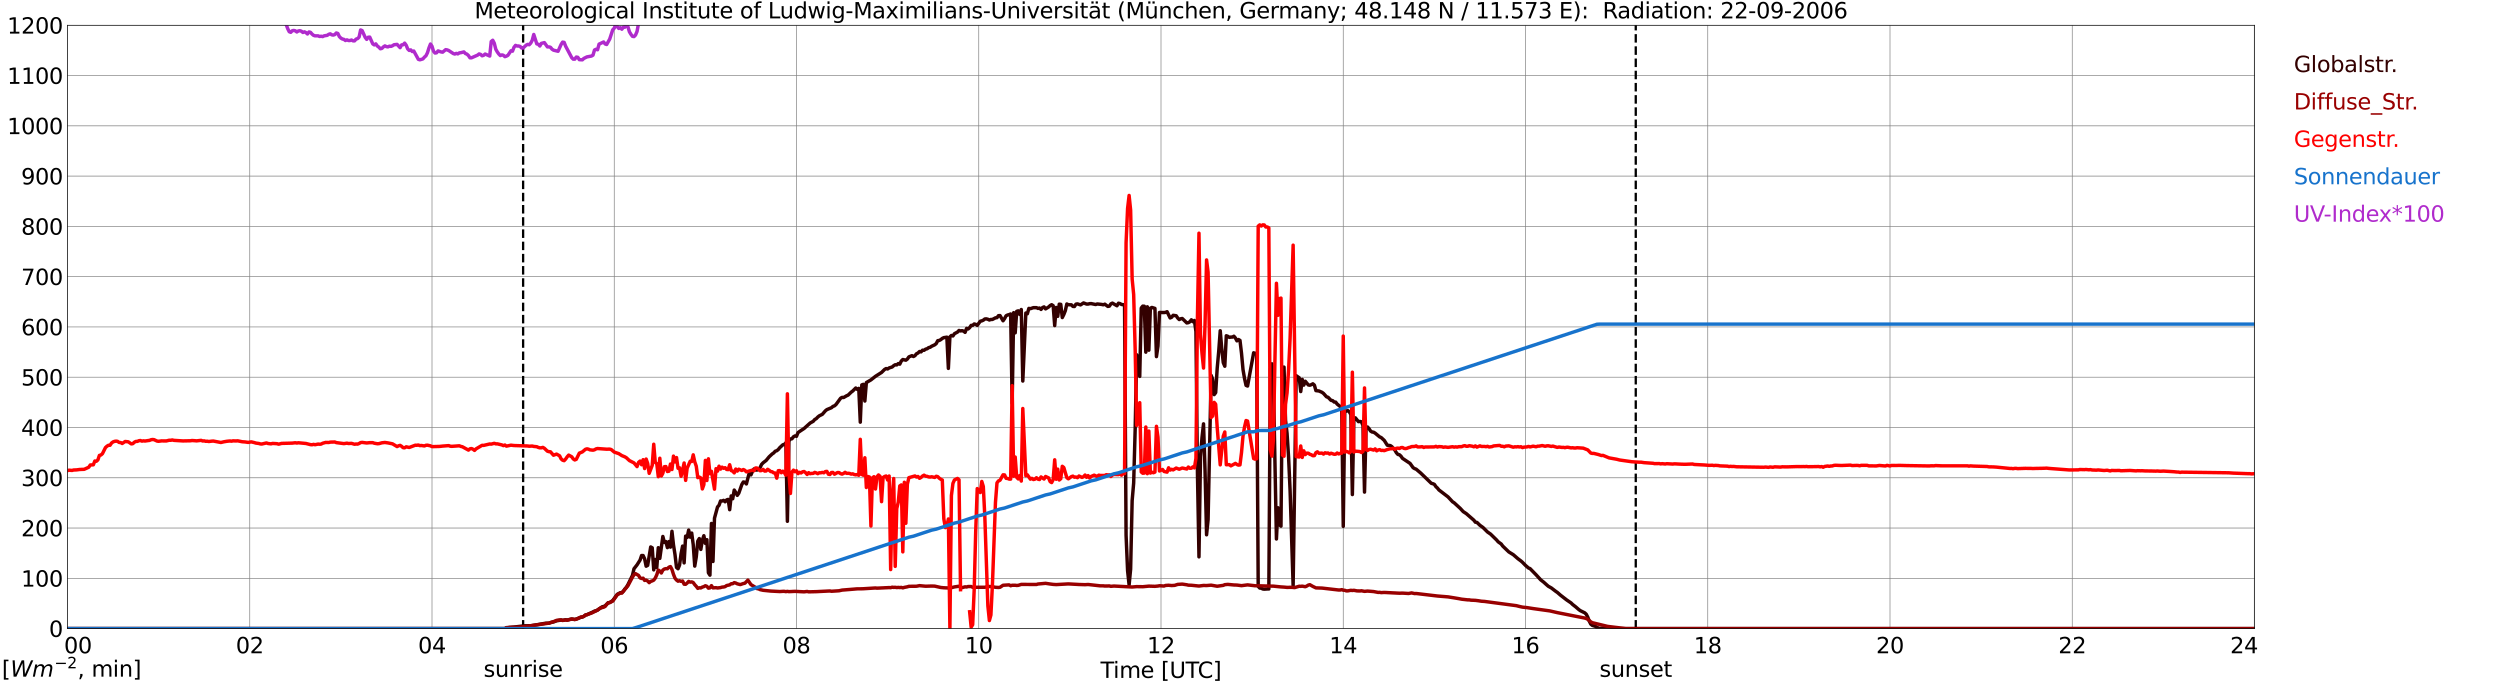 <?xml version="1.0" encoding="utf-8" standalone="no"?>
<!DOCTYPE svg PUBLIC "-//W3C//DTD SVG 1.1//EN"
  "http://www.w3.org/Graphics/SVG/1.1/DTD/svg11.dtd">
<svg xmlns:xlink="http://www.w3.org/1999/xlink" width="1085.4pt" height="296.64pt" viewBox="0 0 1085.4 296.64" xmlns="http://www.w3.org/2000/svg" version="1.1">
 <defs>
  <style type="text/css">*{stroke-linejoin: round; stroke-linecap: butt}</style>
 </defs>
 <g id="figure_1">
  <g id="patch_1">
   <path d="M 0 296.64 
L 1085.4 296.64 
L 1085.4 0 
L 0 0 
z
" style="fill: #ffffff"/>
  </g>
  <g id="axes_1">
   <g id="patch_2">
    <path d="M 29.306 272.909 
L 978.814 272.909 
L 978.814 10.976 
L 29.306 10.976 
z
" style="fill: #ffffff"/>
   </g>
   <g id="patch_3">
    <path d="M 978.814 272.909 
L 978.814 272.909 
L 978.814 10.976 
L 978.814 10.976 
z
" clip-path="url(#p5377a9c0e8)" style="fill: #d3d3d3; opacity: 0.25; stroke: #d3d3d3; stroke-linejoin: miter"/>
   </g>
   <g id="matplotlib.axis_1">
    <g id="xtick_1">
     <g id="line2d_1">
      <path d="M 29.306 272.909 
L 29.306 10.976 
" clip-path="url(#p5377a9c0e8)" style="fill: none; stroke: #808080; stroke-width: 0.3; stroke-linecap: square"/>
     </g>
     <g id="line2d_2"/>
     <g id="text_1">
      <!--    00 -->
      <g transform="translate(18.733 283.627) scale(0.095 -0.095)">
       <defs>
        <path id="DejaVuSans-20" transform="scale(0.016)"/>
        <path id="DejaVuSans-30" d="M 2034 4250 
Q 1547 4250 1301 3770 
Q 1056 3291 1056 2328 
Q 1056 1369 1301 889 
Q 1547 409 2034 409 
Q 2525 409 2770 889 
Q 3016 1369 3016 2328 
Q 3016 3291 2770 3770 
Q 2525 4250 2034 4250 
z
M 2034 4750 
Q 2819 4750 3233 4129 
Q 3647 3509 3647 2328 
Q 3647 1150 3233 529 
Q 2819 -91 2034 -91 
Q 1250 -91 836 529 
Q 422 1150 422 2328 
Q 422 3509 836 4129 
Q 1250 4750 2034 4750 
z
" transform="scale(0.016)"/>
       </defs>
       <use xlink:href="#DejaVuSans-20"/>
       <use xlink:href="#DejaVuSans-20" transform="translate(31.787 0)"/>
       <use xlink:href="#DejaVuSans-20" transform="translate(63.574 0)"/>
       <use xlink:href="#DejaVuSans-30" transform="translate(95.361 0)"/>
       <use xlink:href="#DejaVuSans-30" transform="translate(158.984 0)"/>
      </g>
     </g>
    </g>
    <g id="xtick_2">
     <g id="line2d_3">
      <path d="M 108.431 272.909 
L 108.431 10.976 
" clip-path="url(#p5377a9c0e8)" style="fill: none; stroke: #808080; stroke-width: 0.3; stroke-linecap: square"/>
     </g>
     <g id="line2d_4"/>
     <g id="text_2">
      <!-- 02 -->
      <g transform="translate(102.387 283.627) scale(0.095 -0.095)">
       <defs>
        <path id="DejaVuSans-32" d="M 1228 531 
L 3431 531 
L 3431 0 
L 469 0 
L 469 531 
Q 828 903 1448 1529 
Q 2069 2156 2228 2338 
Q 2531 2678 2651 2914 
Q 2772 3150 2772 3378 
Q 2772 3750 2511 3984 
Q 2250 4219 1831 4219 
Q 1534 4219 1204 4116 
Q 875 4013 500 3803 
L 500 4441 
Q 881 4594 1212 4672 
Q 1544 4750 1819 4750 
Q 2544 4750 2975 4387 
Q 3406 4025 3406 3419 
Q 3406 3131 3298 2873 
Q 3191 2616 2906 2266 
Q 2828 2175 2409 1742 
Q 1991 1309 1228 531 
z
" transform="scale(0.016)"/>
       </defs>
       <use xlink:href="#DejaVuSans-30"/>
       <use xlink:href="#DejaVuSans-32" transform="translate(63.623 0)"/>
      </g>
     </g>
    </g>
    <g id="xtick_3">
     <g id="line2d_5">
      <path d="M 187.557 272.909 
L 187.557 10.976 
" clip-path="url(#p5377a9c0e8)" style="fill: none; stroke: #808080; stroke-width: 0.3; stroke-linecap: square"/>
     </g>
     <g id="line2d_6"/>
     <g id="text_3">
      <!-- 04 -->
      <g transform="translate(181.513 283.627) scale(0.095 -0.095)">
       <defs>
        <path id="DejaVuSans-34" d="M 2419 4116 
L 825 1625 
L 2419 1625 
L 2419 4116 
z
M 2253 4666 
L 3047 4666 
L 3047 1625 
L 3713 1625 
L 3713 1100 
L 3047 1100 
L 3047 0 
L 2419 0 
L 2419 1100 
L 313 1100 
L 313 1709 
L 2253 4666 
z
" transform="scale(0.016)"/>
       </defs>
       <use xlink:href="#DejaVuSans-30"/>
       <use xlink:href="#DejaVuSans-34" transform="translate(63.623 0)"/>
      </g>
     </g>
    </g>
    <g id="xtick_4">
     <g id="line2d_7">
      <path d="M 266.683 272.909 
L 266.683 10.976 
" clip-path="url(#p5377a9c0e8)" style="fill: none; stroke: #808080; stroke-width: 0.3; stroke-linecap: square"/>
     </g>
     <g id="line2d_8"/>
     <g id="text_4">
      <!-- 06 -->
      <g transform="translate(260.638 283.627) scale(0.095 -0.095)">
       <defs>
        <path id="DejaVuSans-36" d="M 2113 2584 
Q 1688 2584 1439 2293 
Q 1191 2003 1191 1497 
Q 1191 994 1439 701 
Q 1688 409 2113 409 
Q 2538 409 2786 701 
Q 3034 994 3034 1497 
Q 3034 2003 2786 2293 
Q 2538 2584 2113 2584 
z
M 3366 4563 
L 3366 3988 
Q 3128 4100 2886 4159 
Q 2644 4219 2406 4219 
Q 1781 4219 1451 3797 
Q 1122 3375 1075 2522 
Q 1259 2794 1537 2939 
Q 1816 3084 2150 3084 
Q 2853 3084 3261 2657 
Q 3669 2231 3669 1497 
Q 3669 778 3244 343 
Q 2819 -91 2113 -91 
Q 1303 -91 875 529 
Q 447 1150 447 2328 
Q 447 3434 972 4092 
Q 1497 4750 2381 4750 
Q 2619 4750 2861 4703 
Q 3103 4656 3366 4563 
z
" transform="scale(0.016)"/>
       </defs>
       <use xlink:href="#DejaVuSans-30"/>
       <use xlink:href="#DejaVuSans-36" transform="translate(63.623 0)"/>
      </g>
     </g>
    </g>
    <g id="xtick_5">
     <g id="line2d_9">
      <path d="M 345.808 272.909 
L 345.808 10.976 
" clip-path="url(#p5377a9c0e8)" style="fill: none; stroke: #808080; stroke-width: 0.3; stroke-linecap: square"/>
     </g>
     <g id="line2d_10"/>
     <g id="text_5">
      <!-- 08 -->
      <g transform="translate(339.764 283.627) scale(0.095 -0.095)">
       <defs>
        <path id="DejaVuSans-38" d="M 2034 2216 
Q 1584 2216 1326 1975 
Q 1069 1734 1069 1313 
Q 1069 891 1326 650 
Q 1584 409 2034 409 
Q 2484 409 2743 651 
Q 3003 894 3003 1313 
Q 3003 1734 2745 1975 
Q 2488 2216 2034 2216 
z
M 1403 2484 
Q 997 2584 770 2862 
Q 544 3141 544 3541 
Q 544 4100 942 4425 
Q 1341 4750 2034 4750 
Q 2731 4750 3128 4425 
Q 3525 4100 3525 3541 
Q 3525 3141 3298 2862 
Q 3072 2584 2669 2484 
Q 3125 2378 3379 2068 
Q 3634 1759 3634 1313 
Q 3634 634 3220 271 
Q 2806 -91 2034 -91 
Q 1263 -91 848 271 
Q 434 634 434 1313 
Q 434 1759 690 2068 
Q 947 2378 1403 2484 
z
M 1172 3481 
Q 1172 3119 1398 2916 
Q 1625 2713 2034 2713 
Q 2441 2713 2670 2916 
Q 2900 3119 2900 3481 
Q 2900 3844 2670 4047 
Q 2441 4250 2034 4250 
Q 1625 4250 1398 4047 
Q 1172 3844 1172 3481 
z
" transform="scale(0.016)"/>
       </defs>
       <use xlink:href="#DejaVuSans-30"/>
       <use xlink:href="#DejaVuSans-38" transform="translate(63.623 0)"/>
      </g>
     </g>
    </g>
    <g id="xtick_6">
     <g id="line2d_11">
      <path d="M 424.934 272.909 
L 424.934 10.976 
" clip-path="url(#p5377a9c0e8)" style="fill: none; stroke: #808080; stroke-width: 0.3; stroke-linecap: square"/>
     </g>
     <g id="line2d_12"/>
     <g id="text_6">
      <!-- 10 -->
      <g transform="translate(418.89 283.627) scale(0.095 -0.095)">
       <defs>
        <path id="DejaVuSans-31" d="M 794 531 
L 1825 531 
L 1825 4091 
L 703 3866 
L 703 4441 
L 1819 4666 
L 2450 4666 
L 2450 531 
L 3481 531 
L 3481 0 
L 794 0 
L 794 531 
z
" transform="scale(0.016)"/>
       </defs>
       <use xlink:href="#DejaVuSans-31"/>
       <use xlink:href="#DejaVuSans-30" transform="translate(63.623 0)"/>
      </g>
     </g>
    </g>
    <g id="xtick_7">
     <g id="line2d_13">
      <path d="M 504.06 272.909 
L 504.06 10.976 
" clip-path="url(#p5377a9c0e8)" style="fill: none; stroke: #808080; stroke-width: 0.3; stroke-linecap: square"/>
     </g>
     <g id="line2d_14"/>
     <g id="text_7">
      <!-- 12 -->
      <g transform="translate(498.015 283.627) scale(0.095 -0.095)">
       <use xlink:href="#DejaVuSans-31"/>
       <use xlink:href="#DejaVuSans-32" transform="translate(63.623 0)"/>
      </g>
     </g>
    </g>
    <g id="xtick_8">
     <g id="line2d_15">
      <path d="M 583.185 272.909 
L 583.185 10.976 
" clip-path="url(#p5377a9c0e8)" style="fill: none; stroke: #808080; stroke-width: 0.3; stroke-linecap: square"/>
     </g>
     <g id="line2d_16"/>
     <g id="text_8">
      <!-- 14 -->
      <g transform="translate(577.141 283.627) scale(0.095 -0.095)">
       <use xlink:href="#DejaVuSans-31"/>
       <use xlink:href="#DejaVuSans-34" transform="translate(63.623 0)"/>
      </g>
     </g>
    </g>
    <g id="xtick_9">
     <g id="line2d_17">
      <path d="M 662.311 272.909 
L 662.311 10.976 
" clip-path="url(#p5377a9c0e8)" style="fill: none; stroke: #808080; stroke-width: 0.3; stroke-linecap: square"/>
     </g>
     <g id="line2d_18"/>
     <g id="text_9">
      <!-- 16 -->
      <g transform="translate(656.267 283.627) scale(0.095 -0.095)">
       <use xlink:href="#DejaVuSans-31"/>
       <use xlink:href="#DejaVuSans-36" transform="translate(63.623 0)"/>
      </g>
     </g>
    </g>
    <g id="xtick_10">
     <g id="line2d_19">
      <path d="M 741.437 272.909 
L 741.437 10.976 
" clip-path="url(#p5377a9c0e8)" style="fill: none; stroke: #808080; stroke-width: 0.3; stroke-linecap: square"/>
     </g>
     <g id="line2d_20"/>
     <g id="text_10">
      <!-- 18 -->
      <g transform="translate(735.392 283.627) scale(0.095 -0.095)">
       <use xlink:href="#DejaVuSans-31"/>
       <use xlink:href="#DejaVuSans-38" transform="translate(63.623 0)"/>
      </g>
     </g>
    </g>
    <g id="xtick_11">
     <g id="line2d_21">
      <path d="M 820.562 272.909 
L 820.562 10.976 
" clip-path="url(#p5377a9c0e8)" style="fill: none; stroke: #808080; stroke-width: 0.3; stroke-linecap: square"/>
     </g>
     <g id="line2d_22"/>
     <g id="text_11">
      <!-- 20 -->
      <g transform="translate(814.518 283.627) scale(0.095 -0.095)">
       <use xlink:href="#DejaVuSans-32"/>
       <use xlink:href="#DejaVuSans-30" transform="translate(63.623 0)"/>
      </g>
     </g>
    </g>
    <g id="xtick_12">
     <g id="line2d_23">
      <path d="M 899.688 272.909 
L 899.688 10.976 
" clip-path="url(#p5377a9c0e8)" style="fill: none; stroke: #808080; stroke-width: 0.3; stroke-linecap: square"/>
     </g>
     <g id="line2d_24"/>
     <g id="text_12">
      <!-- 22 -->
      <g transform="translate(893.644 283.627) scale(0.095 -0.095)">
       <use xlink:href="#DejaVuSans-32"/>
       <use xlink:href="#DejaVuSans-32" transform="translate(63.623 0)"/>
      </g>
     </g>
    </g>
    <g id="xtick_13">
     <g id="line2d_25">
      <path d="M 978.814 272.909 
L 978.814 10.976 
" clip-path="url(#p5377a9c0e8)" style="fill: none; stroke: #808080; stroke-width: 0.3; stroke-linecap: square"/>
     </g>
     <g id="line2d_26"/>
     <g id="text_13">
      <!-- 24    -->
      <g transform="translate(968.241 283.627) scale(0.095 -0.095)">
       <use xlink:href="#DejaVuSans-32"/>
       <use xlink:href="#DejaVuSans-34" transform="translate(63.623 0)"/>
       <use xlink:href="#DejaVuSans-20" transform="translate(127.246 0)"/>
       <use xlink:href="#DejaVuSans-20" transform="translate(159.033 0)"/>
       <use xlink:href="#DejaVuSans-20" transform="translate(190.82 0)"/>
      </g>
     </g>
    </g>
    <g id="text_14">
     <!-- Time [UTC] -->
     <g transform="translate(477.806 294.322) scale(0.095 -0.095)">
      <defs>
       <path id="DejaVuSans-54" d="M -19 4666 
L 3928 4666 
L 3928 4134 
L 2272 4134 
L 2272 0 
L 1638 0 
L 1638 4134 
L -19 4134 
L -19 4666 
z
" transform="scale(0.016)"/>
       <path id="DejaVuSans-69" d="M 603 3500 
L 1178 3500 
L 1178 0 
L 603 0 
L 603 3500 
z
M 603 4863 
L 1178 4863 
L 1178 4134 
L 603 4134 
L 603 4863 
z
" transform="scale(0.016)"/>
       <path id="DejaVuSans-6d" d="M 3328 2828 
Q 3544 3216 3844 3400 
Q 4144 3584 4550 3584 
Q 5097 3584 5394 3201 
Q 5691 2819 5691 2113 
L 5691 0 
L 5113 0 
L 5113 2094 
Q 5113 2597 4934 2840 
Q 4756 3084 4391 3084 
Q 3944 3084 3684 2787 
Q 3425 2491 3425 1978 
L 3425 0 
L 2847 0 
L 2847 2094 
Q 2847 2600 2669 2842 
Q 2491 3084 2119 3084 
Q 1678 3084 1418 2786 
Q 1159 2488 1159 1978 
L 1159 0 
L 581 0 
L 581 3500 
L 1159 3500 
L 1159 2956 
Q 1356 3278 1631 3431 
Q 1906 3584 2284 3584 
Q 2666 3584 2933 3390 
Q 3200 3197 3328 2828 
z
" transform="scale(0.016)"/>
       <path id="DejaVuSans-65" d="M 3597 1894 
L 3597 1613 
L 953 1613 
Q 991 1019 1311 708 
Q 1631 397 2203 397 
Q 2534 397 2845 478 
Q 3156 559 3463 722 
L 3463 178 
Q 3153 47 2828 -22 
Q 2503 -91 2169 -91 
Q 1331 -91 842 396 
Q 353 884 353 1716 
Q 353 2575 817 3079 
Q 1281 3584 2069 3584 
Q 2775 3584 3186 3129 
Q 3597 2675 3597 1894 
z
M 3022 2063 
Q 3016 2534 2758 2815 
Q 2500 3097 2075 3097 
Q 1594 3097 1305 2825 
Q 1016 2553 972 2059 
L 3022 2063 
z
" transform="scale(0.016)"/>
       <path id="DejaVuSans-5b" d="M 550 4863 
L 1875 4863 
L 1875 4416 
L 1125 4416 
L 1125 -397 
L 1875 -397 
L 1875 -844 
L 550 -844 
L 550 4863 
z
" transform="scale(0.016)"/>
       <path id="DejaVuSans-55" d="M 556 4666 
L 1191 4666 
L 1191 1831 
Q 1191 1081 1462 751 
Q 1734 422 2344 422 
Q 2950 422 3222 751 
Q 3494 1081 3494 1831 
L 3494 4666 
L 4128 4666 
L 4128 1753 
Q 4128 841 3676 375 
Q 3225 -91 2344 -91 
Q 1459 -91 1007 375 
Q 556 841 556 1753 
L 556 4666 
z
" transform="scale(0.016)"/>
       <path id="DejaVuSans-43" d="M 4122 4306 
L 4122 3641 
Q 3803 3938 3442 4084 
Q 3081 4231 2675 4231 
Q 1875 4231 1450 3742 
Q 1025 3253 1025 2328 
Q 1025 1406 1450 917 
Q 1875 428 2675 428 
Q 3081 428 3442 575 
Q 3803 722 4122 1019 
L 4122 359 
Q 3791 134 3420 21 
Q 3050 -91 2638 -91 
Q 1578 -91 968 557 
Q 359 1206 359 2328 
Q 359 3453 968 4101 
Q 1578 4750 2638 4750 
Q 3056 4750 3426 4639 
Q 3797 4528 4122 4306 
z
" transform="scale(0.016)"/>
       <path id="DejaVuSans-5d" d="M 1947 4863 
L 1947 -844 
L 622 -844 
L 622 -397 
L 1369 -397 
L 1369 4416 
L 622 4416 
L 622 4863 
L 1947 4863 
z
" transform="scale(0.016)"/>
      </defs>
      <use xlink:href="#DejaVuSans-54"/>
      <use xlink:href="#DejaVuSans-69" transform="translate(57.959 0)"/>
      <use xlink:href="#DejaVuSans-6d" transform="translate(85.742 0)"/>
      <use xlink:href="#DejaVuSans-65" transform="translate(183.154 0)"/>
      <use xlink:href="#DejaVuSans-20" transform="translate(244.678 0)"/>
      <use xlink:href="#DejaVuSans-5b" transform="translate(276.465 0)"/>
      <use xlink:href="#DejaVuSans-55" transform="translate(315.479 0)"/>
      <use xlink:href="#DejaVuSans-54" transform="translate(388.672 0)"/>
      <use xlink:href="#DejaVuSans-43" transform="translate(443.881 0)"/>
      <use xlink:href="#DejaVuSans-5d" transform="translate(513.705 0)"/>
     </g>
    </g>
   </g>
   <g id="matplotlib.axis_2">
    <g id="ytick_1">
     <g id="line2d_27">
      <path d="M 29.306 272.909 
L 978.814 272.909 
" clip-path="url(#p5377a9c0e8)" style="fill: none; stroke: #808080; stroke-width: 0.3; stroke-linecap: square"/>
     </g>
     <g id="line2d_28"/>
     <g id="text_15">
      <!-- 0 -->
      <g transform="translate(21.261 276.518) scale(0.095 -0.095)">
       <use xlink:href="#DejaVuSans-30"/>
      </g>
     </g>
    </g>
    <g id="ytick_2">
     <g id="line2d_29">
      <path d="M 29.306 251.081 
L 978.814 251.081 
" clip-path="url(#p5377a9c0e8)" style="fill: none; stroke: #808080; stroke-width: 0.3; stroke-linecap: square"/>
     </g>
     <g id="line2d_30"/>
     <g id="text_16">
      <!-- 100 -->
      <g transform="translate(9.173 254.69) scale(0.095 -0.095)">
       <use xlink:href="#DejaVuSans-31"/>
       <use xlink:href="#DejaVuSans-30" transform="translate(63.623 0)"/>
       <use xlink:href="#DejaVuSans-30" transform="translate(127.246 0)"/>
      </g>
     </g>
    </g>
    <g id="ytick_3">
     <g id="line2d_31">
      <path d="M 29.306 229.253 
L 978.814 229.253 
" clip-path="url(#p5377a9c0e8)" style="fill: none; stroke: #808080; stroke-width: 0.3; stroke-linecap: square"/>
     </g>
     <g id="line2d_32"/>
     <g id="text_17">
      <!-- 200 -->
      <g transform="translate(9.173 232.863) scale(0.095 -0.095)">
       <use xlink:href="#DejaVuSans-32"/>
       <use xlink:href="#DejaVuSans-30" transform="translate(63.623 0)"/>
       <use xlink:href="#DejaVuSans-30" transform="translate(127.246 0)"/>
      </g>
     </g>
    </g>
    <g id="ytick_4">
     <g id="line2d_33">
      <path d="M 29.306 207.426 
L 978.814 207.426 
" clip-path="url(#p5377a9c0e8)" style="fill: none; stroke: #808080; stroke-width: 0.3; stroke-linecap: square"/>
     </g>
     <g id="line2d_34"/>
     <g id="text_18">
      <!-- 300 -->
      <g transform="translate(9.173 211.035) scale(0.095 -0.095)">
       <defs>
        <path id="DejaVuSans-33" d="M 2597 2516 
Q 3050 2419 3304 2112 
Q 3559 1806 3559 1356 
Q 3559 666 3084 287 
Q 2609 -91 1734 -91 
Q 1441 -91 1130 -33 
Q 819 25 488 141 
L 488 750 
Q 750 597 1062 519 
Q 1375 441 1716 441 
Q 2309 441 2620 675 
Q 2931 909 2931 1356 
Q 2931 1769 2642 2001 
Q 2353 2234 1838 2234 
L 1294 2234 
L 1294 2753 
L 1863 2753 
Q 2328 2753 2575 2939 
Q 2822 3125 2822 3475 
Q 2822 3834 2567 4026 
Q 2313 4219 1838 4219 
Q 1578 4219 1281 4162 
Q 984 4106 628 3988 
L 628 4550 
Q 988 4650 1302 4700 
Q 1616 4750 1894 4750 
Q 2613 4750 3031 4423 
Q 3450 4097 3450 3541 
Q 3450 3153 3228 2886 
Q 3006 2619 2597 2516 
z
" transform="scale(0.016)"/>
       </defs>
       <use xlink:href="#DejaVuSans-33"/>
       <use xlink:href="#DejaVuSans-30" transform="translate(63.623 0)"/>
       <use xlink:href="#DejaVuSans-30" transform="translate(127.246 0)"/>
      </g>
     </g>
    </g>
    <g id="ytick_5">
     <g id="line2d_35">
      <path d="M 29.306 185.598 
L 978.814 185.598 
" clip-path="url(#p5377a9c0e8)" style="fill: none; stroke: #808080; stroke-width: 0.3; stroke-linecap: square"/>
     </g>
     <g id="line2d_36"/>
     <g id="text_19">
      <!-- 400 -->
      <g transform="translate(9.173 189.207) scale(0.095 -0.095)">
       <use xlink:href="#DejaVuSans-34"/>
       <use xlink:href="#DejaVuSans-30" transform="translate(63.623 0)"/>
       <use xlink:href="#DejaVuSans-30" transform="translate(127.246 0)"/>
      </g>
     </g>
    </g>
    <g id="ytick_6">
     <g id="line2d_37">
      <path d="M 29.306 163.77 
L 978.814 163.77 
" clip-path="url(#p5377a9c0e8)" style="fill: none; stroke: #808080; stroke-width: 0.3; stroke-linecap: square"/>
     </g>
     <g id="line2d_38"/>
     <g id="text_20">
      <!-- 500 -->
      <g transform="translate(9.173 167.379) scale(0.095 -0.095)">
       <defs>
        <path id="DejaVuSans-35" d="M 691 4666 
L 3169 4666 
L 3169 4134 
L 1269 4134 
L 1269 2991 
Q 1406 3038 1543 3061 
Q 1681 3084 1819 3084 
Q 2600 3084 3056 2656 
Q 3513 2228 3513 1497 
Q 3513 744 3044 326 
Q 2575 -91 1722 -91 
Q 1428 -91 1123 -41 
Q 819 9 494 109 
L 494 744 
Q 775 591 1075 516 
Q 1375 441 1709 441 
Q 2250 441 2565 725 
Q 2881 1009 2881 1497 
Q 2881 1984 2565 2268 
Q 2250 2553 1709 2553 
Q 1456 2553 1204 2497 
Q 953 2441 691 2322 
L 691 4666 
z
" transform="scale(0.016)"/>
       </defs>
       <use xlink:href="#DejaVuSans-35"/>
       <use xlink:href="#DejaVuSans-30" transform="translate(63.623 0)"/>
       <use xlink:href="#DejaVuSans-30" transform="translate(127.246 0)"/>
      </g>
     </g>
    </g>
    <g id="ytick_7">
     <g id="line2d_39">
      <path d="M 29.306 141.942 
L 978.814 141.942 
" clip-path="url(#p5377a9c0e8)" style="fill: none; stroke: #808080; stroke-width: 0.3; stroke-linecap: square"/>
     </g>
     <g id="line2d_40"/>
     <g id="text_21">
      <!-- 600 -->
      <g transform="translate(9.173 145.551) scale(0.095 -0.095)">
       <use xlink:href="#DejaVuSans-36"/>
       <use xlink:href="#DejaVuSans-30" transform="translate(63.623 0)"/>
       <use xlink:href="#DejaVuSans-30" transform="translate(127.246 0)"/>
      </g>
     </g>
    </g>
    <g id="ytick_8">
     <g id="line2d_41">
      <path d="M 29.306 120.114 
L 978.814 120.114 
" clip-path="url(#p5377a9c0e8)" style="fill: none; stroke: #808080; stroke-width: 0.3; stroke-linecap: square"/>
     </g>
     <g id="line2d_42"/>
     <g id="text_22">
      <!-- 700 -->
      <g transform="translate(9.173 123.724) scale(0.095 -0.095)">
       <defs>
        <path id="DejaVuSans-37" d="M 525 4666 
L 3525 4666 
L 3525 4397 
L 1831 0 
L 1172 0 
L 2766 4134 
L 525 4134 
L 525 4666 
z
" transform="scale(0.016)"/>
       </defs>
       <use xlink:href="#DejaVuSans-37"/>
       <use xlink:href="#DejaVuSans-30" transform="translate(63.623 0)"/>
       <use xlink:href="#DejaVuSans-30" transform="translate(127.246 0)"/>
      </g>
     </g>
    </g>
    <g id="ytick_9">
     <g id="line2d_43">
      <path d="M 29.306 98.287 
L 978.814 98.287 
" clip-path="url(#p5377a9c0e8)" style="fill: none; stroke: #808080; stroke-width: 0.3; stroke-linecap: square"/>
     </g>
     <g id="line2d_44"/>
     <g id="text_23">
      <!-- 800 -->
      <g transform="translate(9.173 101.896) scale(0.095 -0.095)">
       <use xlink:href="#DejaVuSans-38"/>
       <use xlink:href="#DejaVuSans-30" transform="translate(63.623 0)"/>
       <use xlink:href="#DejaVuSans-30" transform="translate(127.246 0)"/>
      </g>
     </g>
    </g>
    <g id="ytick_10">
     <g id="line2d_45">
      <path d="M 29.306 76.459 
L 978.814 76.459 
" clip-path="url(#p5377a9c0e8)" style="fill: none; stroke: #808080; stroke-width: 0.3; stroke-linecap: square"/>
     </g>
     <g id="line2d_46"/>
     <g id="text_24">
      <!-- 900 -->
      <g transform="translate(9.173 80.068) scale(0.095 -0.095)">
       <defs>
        <path id="DejaVuSans-39" d="M 703 97 
L 703 672 
Q 941 559 1184 500 
Q 1428 441 1663 441 
Q 2288 441 2617 861 
Q 2947 1281 2994 2138 
Q 2813 1869 2534 1725 
Q 2256 1581 1919 1581 
Q 1219 1581 811 2004 
Q 403 2428 403 3163 
Q 403 3881 828 4315 
Q 1253 4750 1959 4750 
Q 2769 4750 3195 4129 
Q 3622 3509 3622 2328 
Q 3622 1225 3098 567 
Q 2575 -91 1691 -91 
Q 1453 -91 1209 -44 
Q 966 3 703 97 
z
M 1959 2075 
Q 2384 2075 2632 2365 
Q 2881 2656 2881 3163 
Q 2881 3666 2632 3958 
Q 2384 4250 1959 4250 
Q 1534 4250 1286 3958 
Q 1038 3666 1038 3163 
Q 1038 2656 1286 2365 
Q 1534 2075 1959 2075 
z
" transform="scale(0.016)"/>
       </defs>
       <use xlink:href="#DejaVuSans-39"/>
       <use xlink:href="#DejaVuSans-30" transform="translate(63.623 0)"/>
       <use xlink:href="#DejaVuSans-30" transform="translate(127.246 0)"/>
      </g>
     </g>
    </g>
    <g id="ytick_11">
     <g id="line2d_47">
      <path d="M 29.306 54.631 
L 978.814 54.631 
" clip-path="url(#p5377a9c0e8)" style="fill: none; stroke: #808080; stroke-width: 0.3; stroke-linecap: square"/>
     </g>
     <g id="line2d_48"/>
     <g id="text_25">
      <!-- 1000 -->
      <g transform="translate(3.128 58.24) scale(0.095 -0.095)">
       <use xlink:href="#DejaVuSans-31"/>
       <use xlink:href="#DejaVuSans-30" transform="translate(63.623 0)"/>
       <use xlink:href="#DejaVuSans-30" transform="translate(127.246 0)"/>
       <use xlink:href="#DejaVuSans-30" transform="translate(190.869 0)"/>
      </g>
     </g>
    </g>
    <g id="ytick_12">
     <g id="line2d_49">
      <path d="M 29.306 32.803 
L 978.814 32.803 
" clip-path="url(#p5377a9c0e8)" style="fill: none; stroke: #808080; stroke-width: 0.3; stroke-linecap: square"/>
     </g>
     <g id="line2d_50"/>
     <g id="text_26">
      <!-- 1100 -->
      <g transform="translate(3.128 36.413) scale(0.095 -0.095)">
       <use xlink:href="#DejaVuSans-31"/>
       <use xlink:href="#DejaVuSans-31" transform="translate(63.623 0)"/>
       <use xlink:href="#DejaVuSans-30" transform="translate(127.246 0)"/>
       <use xlink:href="#DejaVuSans-30" transform="translate(190.869 0)"/>
      </g>
     </g>
    </g>
    <g id="ytick_13">
     <g id="line2d_51">
      <path d="M 29.306 10.976 
L 978.814 10.976 
" clip-path="url(#p5377a9c0e8)" style="fill: none; stroke: #808080; stroke-width: 0.3; stroke-linecap: square"/>
     </g>
     <g id="line2d_52"/>
     <g id="text_27">
      <!-- 1200 -->
      <g transform="translate(3.128 14.585) scale(0.095 -0.095)">
       <use xlink:href="#DejaVuSans-31"/>
       <use xlink:href="#DejaVuSans-32" transform="translate(63.623 0)"/>
       <use xlink:href="#DejaVuSans-30" transform="translate(127.246 0)"/>
       <use xlink:href="#DejaVuSans-30" transform="translate(190.869 0)"/>
      </g>
     </g>
    </g>
   </g>
   <g id="line2d_53">
    <path d="M 227.12 272.909 
L 227.12 10.976 
" clip-path="url(#p5377a9c0e8)" style="fill: none; stroke-dasharray: 3.7,1.6; stroke-dashoffset: 0; stroke: #000000"/>
   </g>
   <g id="line2d_54">
    <path d="M 710.182 272.909 
L 710.182 10.976 
" clip-path="url(#p5377a9c0e8)" style="fill: none; stroke-dasharray: 3.7,1.6; stroke-dashoffset: 0; stroke: #000000"/>
   </g>
   <g id="line2d_55">
    <path d="M 29.306 272.909 
L 219.207 272.909 
L 219.867 272.52 
L 223.164 272.234 
L 227.779 271.702 
L 230.417 271.66 
L 233.054 271.252 
L 237.011 270.556 
L 238.329 270.556 
L 238.989 270.309 
L 240.308 270.023 
L 241.626 269.532 
L 243.604 269.205 
L 244.264 269.327 
L 245.583 269.08 
L 246.242 269.205 
L 247.561 268.877 
L 248.22 268.753 
L 249.539 268.958 
L 250.858 268.55 
L 252.176 267.976 
L 252.836 267.893 
L 253.495 267.565 
L 254.155 267.033 
L 254.814 266.869 
L 257.451 265.682 
L 258.111 265.313 
L 258.77 265.149 
L 259.43 264.863 
L 261.408 263.47 
L 262.067 263.307 
L 262.726 263.021 
L 264.045 261.67 
L 264.705 261.628 
L 266.023 260.727 
L 268.002 258.024 
L 269.32 257.328 
L 269.98 257.287 
L 270.639 256.673 
L 271.298 255.689 
L 271.958 254.953 
L 272.617 253.847 
L 274.595 249.793 
L 275.255 246.925 
L 276.573 245.246 
L 277.892 243.158 
L 278.552 241.193 
L 279.211 241.193 
L 279.87 242.625 
L 280.53 245.821 
L 281.189 245.452 
L 282.508 237.465 
L 283.167 237.834 
L 283.827 247.418 
L 284.486 242.913 
L 285.145 246.434 
L 285.805 237.792 
L 286.464 242.422 
L 287.783 232.92 
L 288.442 235.5 
L 289.102 235.131 
L 289.761 237.753 
L 290.42 235.131 
L 291.08 237.548 
L 291.739 230.668 
L 292.399 236.566 
L 293.058 240.783 
L 293.717 246.353 
L 294.377 246.925 
L 295.036 245.329 
L 295.696 240.414 
L 296.355 237.098 
L 297.014 244.386 
L 297.674 232.757 
L 298.333 233.329 
L 298.992 230.135 
L 299.652 233.206 
L 300.311 231.445 
L 300.971 236.441 
L 301.63 245.779 
L 302.289 241.806 
L 302.949 234.926 
L 303.608 233.822 
L 304.267 238.53 
L 304.927 234.518 
L 305.586 232.593 
L 306.246 235.909 
L 306.905 234.313 
L 307.564 248.687 
L 308.224 249.71 
L 308.883 227.269 
L 309.543 243.773 
L 310.202 224.975 
L 311.521 220.101 
L 312.18 219.365 
L 312.839 217.482 
L 313.499 217.521 
L 314.158 217.235 
L 314.818 217.85 
L 315.477 217.03 
L 316.136 216.825 
L 316.796 221.291 
L 317.455 215.31 
L 318.114 216.539 
L 318.774 212.771 
L 319.433 213.795 
L 320.093 215.065 
L 320.752 214.122 
L 322.071 210.355 
L 322.73 209.25 
L 323.39 209.373 
L 324.049 210.11 
L 325.368 205.031 
L 326.027 206.177 
L 326.686 204.662 
L 327.346 203.597 
L 328.005 204.049 
L 328.665 204.09 
L 329.324 203.802 
L 329.983 203.067 
L 330.643 201.632 
L 331.302 200.936 
L 332.621 199.912 
L 333.94 198.315 
L 335.258 197.086 
L 335.918 196.636 
L 336.577 195.898 
L 337.236 195.693 
L 337.896 195.163 
L 338.555 194.342 
L 339.874 193.113 
L 340.533 192.949 
L 341.193 192.253 
L 341.852 226.326 
L 342.512 191.476 
L 343.171 190.574 
L 343.83 190.494 
L 344.49 189.634 
L 345.149 189.265 
L 345.808 189.429 
L 346.468 187.789 
L 347.787 186.89 
L 349.105 186.03 
L 351.743 183.653 
L 353.062 182.917 
L 353.721 182.138 
L 354.38 181.769 
L 355.04 181.075 
L 355.699 180.542 
L 357.018 179.885 
L 358.337 178.371 
L 358.996 177.838 
L 360.974 177.019 
L 361.634 176.445 
L 362.293 176.201 
L 362.952 175.627 
L 364.93 172.925 
L 365.59 172.514 
L 366.249 172.597 
L 367.568 171.818 
L 368.227 171.532 
L 369.546 170.262 
L 370.206 169.77 
L 371.524 168.461 
L 372.184 169.035 
L 372.843 168.624 
L 373.502 183.286 
L 374.162 167.11 
L 374.821 166.863 
L 375.481 174.112 
L 376.14 166.086 
L 378.118 164.938 
L 380.096 163.381 
L 382.734 161.703 
L 384.053 160.393 
L 384.712 160.024 
L 385.371 160.188 
L 386.031 159.738 
L 387.349 159.328 
L 388.009 158.754 
L 388.668 158.346 
L 389.328 158.427 
L 389.987 157.855 
L 390.646 158.099 
L 391.306 156.748 
L 391.965 156.093 
L 393.284 156.379 
L 393.943 155.888 
L 394.603 154.947 
L 395.921 154.415 
L 396.581 154.781 
L 397.24 154.415 
L 397.899 153.594 
L 398.559 153.266 
L 399.218 152.612 
L 399.878 152.775 
L 400.537 152.038 
L 401.196 152.079 
L 401.856 151.588 
L 402.515 151.424 
L 403.175 150.933 
L 403.834 150.769 
L 404.493 150.318 
L 405.812 149.704 
L 406.471 149.172 
L 407.131 147.903 
L 407.79 147.82 
L 408.45 147.452 
L 409.109 146.919 
L 409.768 146.592 
L 411.087 146.386 
L 411.746 159.941 
L 412.406 146.264 
L 413.065 145.651 
L 413.725 145.854 
L 414.384 144.872 
L 415.703 144.175 
L 416.362 143.479 
L 417.022 143.684 
L 417.681 143.562 
L 418.34 143.767 
L 419 144.297 
L 419.659 142.577 
L 420.318 142.824 
L 420.978 142.25 
L 421.637 141.268 
L 422.297 141.268 
L 422.956 140.654 
L 423.615 140.818 
L 424.275 141.268 
L 425.593 139.467 
L 426.253 139.303 
L 426.912 139.015 
L 427.572 138.483 
L 428.231 138.443 
L 428.89 138.607 
L 429.55 138.934 
L 430.209 138.688 
L 430.869 138.688 
L 432.187 137.991 
L 432.847 137.911 
L 433.506 137.051 
L 434.165 137.009 
L 435.484 139.262 
L 436.144 138.319 
L 436.803 137.09 
L 437.462 136.763 
L 438.122 136.599 
L 438.781 136.313 
L 439.44 175.094 
L 440.1 135.739 
L 440.759 144.503 
L 441.419 135.167 
L 442.078 134.962 
L 442.737 136.518 
L 443.397 134.388 
L 444.056 165.431 
L 445.375 135.902 
L 446.034 136.23 
L 446.694 133.897 
L 447.353 134.019 
L 448.672 133.569 
L 449.991 133.569 
L 450.65 133.897 
L 451.309 133.733 
L 451.969 134.346 
L 452.628 133.528 
L 453.287 133.242 
L 453.947 134.102 
L 455.266 133.283 
L 455.925 132.668 
L 456.584 132.299 
L 457.244 132.709 
L 457.903 141.351 
L 458.563 133.486 
L 459.222 137.337 
L 459.881 132.054 
L 460.541 132.135 
L 461.2 137.869 
L 461.859 136.56 
L 462.519 134.879 
L 463.178 131.971 
L 463.838 132.299 
L 465.156 132.34 
L 465.816 133.037 
L 466.475 133.078 
L 467.134 132.054 
L 467.794 131.93 
L 469.113 132.382 
L 470.431 131.522 
L 471.75 132.013 
L 472.409 132.013 
L 473.069 131.849 
L 473.728 131.808 
L 475.706 132.218 
L 476.366 131.971 
L 478.344 132.177 
L 479.003 132.34 
L 479.663 132.054 
L 480.981 133.037 
L 481.641 132.914 
L 482.3 131.93 
L 482.96 131.602 
L 484.938 132.751 
L 485.597 131.644 
L 486.256 131.808 
L 486.916 132.177 
L 487.575 132.299 
L 488.235 132.259 
L 488.894 232.346 
L 489.553 247.785 
L 490.213 253.969 
L 490.872 247.089 
L 491.532 217.357 
L 492.191 209.7 
L 492.85 186.111 
L 493.51 154.046 
L 494.828 163.423 
L 495.488 133.733 
L 496.147 132.914 
L 496.807 132.954 
L 497.466 152.898 
L 498.125 133.2 
L 498.785 152.038 
L 499.444 133.814 
L 500.103 133.486 
L 501.422 133.897 
L 502.082 154.823 
L 502.741 150.237 
L 503.4 135.658 
L 505.379 135.7 
L 506.038 135.617 
L 506.697 135.331 
L 508.016 138.033 
L 508.675 137.747 
L 509.335 136.887 
L 510.654 137.09 
L 511.313 138.074 
L 511.972 138.729 
L 512.632 138.402 
L 513.291 138.28 
L 515.269 140.203 
L 515.929 140.08 
L 516.588 139.711 
L 517.247 138.851 
L 517.907 139.67 
L 518.566 139.14 
L 519.226 143.931 
L 519.885 205.441 
L 520.544 241.765 
L 521.204 198.273 
L 521.863 189.961 
L 522.522 184.022 
L 523.182 204.376 
L 523.841 232.183 
L 524.501 225.591 
L 525.819 162.973 
L 526.479 164.571 
L 527.138 171.327 
L 527.797 170.467 
L 528.457 159.902 
L 529.116 152.57 
L 529.776 143.603 
L 530.435 151.383 
L 531.094 157.444 
L 531.754 159.001 
L 532.413 145.773 
L 533.073 146.017 
L 533.732 146.469 
L 534.391 146.347 
L 535.051 146.347 
L 535.71 145.978 
L 536.369 146.755 
L 537.029 147.984 
L 537.688 147.41 
L 538.348 147.779 
L 539.007 153.308 
L 539.666 160.474 
L 540.326 164.324 
L 540.985 167.315 
L 541.644 167.601 
L 544.282 153.164 
L 544.941 153.572 
L 545.601 153.203 
L 546.26 254.563 
L 546.919 255.298 
L 547.579 255.381 
L 548.238 255.709 
L 548.898 255.791 
L 550.216 255.709 
L 550.876 255.709 
L 551.535 160.247 
L 552.195 157.955 
L 552.854 165.449 
L 554.173 234.003 
L 554.832 220.448 
L 555.491 227.861 
L 556.151 228.435 
L 556.81 159.428 
L 557.47 159.387 
L 558.129 182.485 
L 558.788 188.136 
L 559.448 198.456 
L 560.107 213.035 
L 561.426 254.357 
L 562.745 163.115 
L 564.063 164.017 
L 564.723 169.995 
L 565.382 164.713 
L 566.042 167.21 
L 566.701 165.531 
L 568.02 167.127 
L 568.679 167.252 
L 569.338 167.005 
L 569.998 166.636 
L 570.657 167.21 
L 571.317 169.585 
L 572.635 169.749 
L 573.954 170.323 
L 574.613 170.814 
L 575.932 172.287 
L 576.592 172.492 
L 577.91 173.844 
L 578.57 173.926 
L 579.229 174.54 
L 579.889 174.581 
L 580.548 175.441 
L 581.867 176.506 
L 582.526 177.284 
L 583.185 228.516 
L 583.845 178.144 
L 584.504 178.512 
L 585.164 178.268 
L 585.823 178.801 
L 586.482 179.988 
L 587.142 214.716 
L 587.801 181.461 
L 588.46 181.42 
L 589.779 183.059 
L 590.439 182.976 
L 591.098 183.14 
L 591.757 184.738 
L 592.417 213.651 
L 593.076 186.047 
L 593.736 185.393 
L 594.395 186.13 
L 595.054 187.154 
L 595.714 187.564 
L 596.373 187.645 
L 597.032 188.056 
L 599.011 189.693 
L 599.67 189.981 
L 600.989 191.207 
L 602.307 193.296 
L 603.626 193.46 
L 604.286 193.912 
L 605.604 195.427 
L 606.264 196.573 
L 606.923 197.311 
L 607.582 197.433 
L 608.242 198.048 
L 608.901 198.989 
L 612.198 201.2 
L 613.517 203.043 
L 614.176 203.453 
L 614.836 203.7 
L 616.814 205.378 
L 621.429 209.842 
L 622.089 210.006 
L 622.748 210.292 
L 623.408 211.276 
L 624.067 211.889 
L 624.726 212.708 
L 628.683 215.74 
L 630.661 217.868 
L 631.32 218.278 
L 633.958 220.695 
L 635.276 222.127 
L 636.595 222.987 
L 638.573 224.707 
L 639.892 225.855 
L 640.552 226.715 
L 641.211 226.795 
L 642.53 228.066 
L 643.848 229.007 
L 645.167 230.318 
L 645.827 230.973 
L 647.145 231.875 
L 649.783 234.455 
L 650.442 235.232 
L 651.761 236.175 
L 652.42 237.074 
L 655.058 239.615 
L 657.036 240.844 
L 659.014 242.564 
L 660.333 243.546 
L 660.992 244.12 
L 662.311 245.471 
L 663.63 246.617 
L 664.289 246.864 
L 665.608 248.215 
L 666.927 249.566 
L 668.905 251.736 
L 670.224 252.76 
L 671.542 253.947 
L 672.202 254.521 
L 673.521 255.259 
L 675.499 256.774 
L 676.158 257.223 
L 677.477 258.372 
L 680.114 260.419 
L 682.092 261.77 
L 682.752 262.425 
L 684.071 263.449 
L 685.389 264.595 
L 686.049 265.088 
L 688.027 266.07 
L 688.686 266.684 
L 689.346 267.954 
L 690.005 269.674 
L 690.664 270.984 
L 691.324 271.516 
L 692.643 271.927 
L 693.961 272.704 
L 694.621 272.826 
L 695.28 272.704 
L 697.258 272.909 
L 978.154 272.909 
L 978.154 272.909 
" clip-path="url(#p5377a9c0e8)" style="fill: none; stroke: #330000; stroke-width: 1.5; stroke-linecap: square"/>
   </g>
   <g id="line2d_56">
    <path d="M 29.306 272.909 
L 219.207 272.909 
L 219.867 272.483 
L 220.526 272.525 
L 221.186 272.398 
L 224.482 272.315 
L 228.439 271.979 
L 232.395 271.392 
L 234.373 271.097 
L 238.329 270.551 
L 239.648 270.091 
L 240.967 269.67 
L 241.626 269.333 
L 242.945 269.168 
L 243.604 269.124 
L 244.264 269.377 
L 245.583 269.168 
L 246.242 269.292 
L 248.22 268.746 
L 249.539 268.956 
L 250.198 268.831 
L 252.176 267.908 
L 252.836 267.823 
L 253.495 267.613 
L 254.155 267.026 
L 254.814 266.9 
L 256.133 266.395 
L 256.792 266.186 
L 259.43 264.885 
L 260.089 264.339 
L 260.748 263.962 
L 262.067 263.625 
L 262.726 263.289 
L 263.386 262.407 
L 264.045 261.737 
L 264.705 261.611 
L 266.023 260.982 
L 268.002 258.21 
L 269.32 257.496 
L 269.98 257.496 
L 272.617 254.307 
L 274.595 250.57 
L 275.255 249.564 
L 275.914 249.06 
L 277.233 249.815 
L 277.892 250.906 
L 278.552 251.16 
L 279.211 251.033 
L 279.87 251.998 
L 280.53 251.871 
L 281.189 252.251 
L 281.849 252.963 
L 282.508 252.417 
L 283.167 252.207 
L 283.827 251.871 
L 284.486 250.992 
L 285.145 249.564 
L 285.805 247.506 
L 286.464 247.927 
L 287.124 248.765 
L 287.783 247.506 
L 288.442 247.045 
L 289.102 246.877 
L 289.761 246.918 
L 290.42 246.248 
L 291.08 245.995 
L 291.739 247.255 
L 292.399 249.354 
L 293.058 251.033 
L 293.717 251.83 
L 294.377 252.334 
L 295.036 252.124 
L 295.696 252.417 
L 296.355 252.251 
L 297.014 253.635 
L 297.674 253.676 
L 298.333 253.131 
L 298.992 252.417 
L 299.652 252.753 
L 300.311 252.629 
L 300.971 252.921 
L 301.63 253.844 
L 302.289 254.558 
L 302.949 255.44 
L 303.608 255.189 
L 304.267 255.272 
L 304.927 254.894 
L 305.586 254.685 
L 306.246 254.307 
L 306.905 254.558 
L 307.564 255.357 
L 308.224 255.23 
L 308.883 254.266 
L 309.543 255.23 
L 310.861 255.145 
L 311.521 255.272 
L 312.839 255.104 
L 313.499 254.894 
L 314.158 254.853 
L 314.818 254.685 
L 315.477 254.222 
L 316.796 253.93 
L 317.455 253.425 
L 318.114 253.425 
L 318.774 252.963 
L 319.433 253.131 
L 320.093 253.467 
L 321.411 253.803 
L 322.73 253.342 
L 323.39 253.216 
L 324.708 251.871 
L 326.027 253.803 
L 328.005 255.021 
L 328.665 255.567 
L 329.324 255.65 
L 329.983 255.986 
L 331.302 256.28 
L 334.599 256.617 
L 338.555 256.826 
L 339.874 256.741 
L 340.533 256.741 
L 341.193 256.868 
L 341.852 256.741 
L 342.512 256.868 
L 345.149 256.741 
L 349.105 256.951 
L 350.424 256.782 
L 351.083 256.951 
L 354.38 256.868 
L 360.315 256.573 
L 360.974 256.7 
L 364.271 256.49 
L 365.59 256.195 
L 370.206 255.818 
L 372.184 255.65 
L 373.502 255.65 
L 374.821 255.608 
L 376.14 255.525 
L 380.096 255.272 
L 380.756 255.357 
L 386.031 255.104 
L 386.69 255.145 
L 387.349 254.936 
L 388.009 255.021 
L 388.668 254.979 
L 389.328 255.104 
L 389.987 255.021 
L 390.646 255.104 
L 391.306 255.021 
L 391.965 255.23 
L 392.624 255.021 
L 393.943 254.768 
L 394.603 254.558 
L 397.899 254.517 
L 399.218 254.266 
L 401.856 254.517 
L 404.493 254.434 
L 405.812 254.475 
L 408.45 255.062 
L 409.768 255.189 
L 411.746 255.272 
L 412.406 255.313 
L 414.384 254.811 
L 416.362 254.517 
L 417.022 254.936 
L 417.681 255.145 
L 419 254.768 
L 419.659 254.853 
L 420.318 254.643 
L 421.637 254.643 
L 422.297 254.979 
L 427.572 254.979 
L 428.89 254.6 
L 430.209 254.685 
L 430.869 254.726 
L 432.187 254.979 
L 433.506 255.062 
L 434.165 254.979 
L 435.484 254.098 
L 438.122 253.93 
L 438.781 254.307 
L 439.44 254.098 
L 440.759 254.098 
L 441.419 254.181 
L 442.078 254.139 
L 443.397 253.72 
L 449.991 253.761 
L 450.65 253.552 
L 453.947 253.257 
L 455.925 253.552 
L 457.244 253.72 
L 458.563 253.803 
L 463.838 253.508 
L 468.453 253.761 
L 471.091 253.844 
L 472.409 253.761 
L 477.685 254.349 
L 479.003 254.349 
L 479.663 254.434 
L 481.641 254.39 
L 482.3 254.558 
L 483.619 254.434 
L 491.532 254.853 
L 493.51 254.685 
L 496.147 254.726 
L 498.785 254.475 
L 501.422 254.558 
L 502.741 254.434 
L 503.4 254.307 
L 505.379 254.434 
L 506.038 254.181 
L 507.357 254.098 
L 508.675 254.222 
L 509.994 254.139 
L 511.313 253.72 
L 513.291 253.593 
L 515.269 253.888 
L 515.929 254.054 
L 517.247 254.098 
L 520.544 254.434 
L 522.522 254.181 
L 523.841 254.222 
L 525.819 254.054 
L 528.457 254.517 
L 531.094 254.139 
L 531.754 253.844 
L 533.073 253.72 
L 535.71 253.971 
L 537.029 254.013 
L 539.007 254.266 
L 541.644 253.93 
L 544.941 254.314 
L 546.26 254.314 
L 548.898 254.397 
L 552.854 254.482 
L 556.151 254.818 
L 557.47 254.901 
L 558.788 255.027 
L 560.766 254.984 
L 562.085 255.11 
L 564.063 254.523 
L 564.723 254.565 
L 565.382 254.482 
L 566.701 254.733 
L 567.36 254.438 
L 568.02 254.019 
L 568.679 253.851 
L 569.998 254.606 
L 571.317 255.237 
L 573.954 255.32 
L 581.207 256.16 
L 581.867 256.16 
L 582.526 255.992 
L 583.185 256.243 
L 583.845 256.287 
L 584.504 256.538 
L 585.164 256.538 
L 586.482 256.287 
L 587.142 256.37 
L 587.801 256.287 
L 589.12 256.538 
L 590.439 256.579 
L 591.098 256.497 
L 592.417 256.748 
L 593.736 256.621 
L 596.373 256.833 
L 598.351 257.21 
L 599.011 257.167 
L 599.67 257.293 
L 600.989 257.21 
L 607.582 257.546 
L 608.901 257.503 
L 611.539 257.671 
L 612.858 257.42 
L 614.176 257.712 
L 614.836 257.671 
L 624.067 258.762 
L 628.683 259.14 
L 631.32 259.561 
L 633.298 259.895 
L 634.617 260.148 
L 637.255 260.441 
L 637.914 260.441 
L 638.573 260.567 
L 640.552 260.653 
L 641.87 260.821 
L 643.189 261.03 
L 644.508 261.113 
L 658.355 262.96 
L 659.674 263.296 
L 660.992 263.591 
L 662.97 263.8 
L 665.608 264.219 
L 672.861 265.228 
L 676.158 265.983 
L 688.027 268.334 
L 688.686 268.543 
L 689.346 268.879 
L 690.664 269.971 
L 691.324 270.348 
L 697.918 271.944 
L 699.236 272.112 
L 705.83 272.909 
L 978.154 272.909 
L 978.154 272.909 
" clip-path="url(#p5377a9c0e8)" style="fill: none; stroke: #990000; stroke-width: 1.5; stroke-linecap: square"/>
   </g>
   <g id="line2d_57">
    <path d="M 29.306 204.326 
L 29.965 204.136 
L 31.284 204.247 
L 31.943 204.06 
L 33.262 204.005 
L 34.581 203.83 
L 36.559 203.754 
L 38.537 202.85 
L 39.197 201.873 
L 40.515 201.807 
L 41.175 200.153 
L 41.834 200.262 
L 42.493 199.677 
L 43.153 197.719 
L 43.812 197.553 
L 44.472 196.968 
L 45.79 194.322 
L 46.45 193.716 
L 47.109 193.31 
L 47.768 193.316 
L 48.428 192.343 
L 49.087 191.856 
L 49.747 191.616 
L 50.406 191.526 
L 51.065 191.618 
L 51.725 192.107 
L 52.384 192.124 
L 53.043 192.539 
L 54.362 191.677 
L 55.681 191.816 
L 57 192.714 
L 57.659 192.626 
L 58.319 192.004 
L 58.978 191.655 
L 59.637 191.638 
L 60.297 191.349 
L 60.956 191.256 
L 61.615 191.531 
L 62.275 191.389 
L 62.934 191.48 
L 64.253 191.284 
L 64.912 191.201 
L 65.572 190.924 
L 66.231 190.81 
L 66.89 190.893 
L 68.209 191.504 
L 68.869 191.583 
L 70.187 191.415 
L 72.166 191.448 
L 73.484 191.131 
L 74.144 191.151 
L 74.803 191.013 
L 75.462 191.183 
L 79.419 191.432 
L 82.716 191.362 
L 83.375 191.258 
L 84.694 191.345 
L 85.353 191.408 
L 87.331 191.183 
L 87.991 191.467 
L 88.65 191.402 
L 89.309 191.596 
L 89.969 191.555 
L 90.628 191.69 
L 91.947 191.531 
L 92.606 191.485 
L 95.903 192.109 
L 97.222 191.801 
L 98.541 191.579 
L 99.86 191.454 
L 100.519 191.55 
L 101.178 191.397 
L 102.497 191.452 
L 103.156 191.382 
L 105.135 191.784 
L 106.453 191.884 
L 107.772 192.076 
L 109.091 191.84 
L 110.41 192.153 
L 111.069 192.367 
L 112.388 192.539 
L 113.047 192.744 
L 113.707 192.768 
L 115.685 192.31 
L 116.344 192.548 
L 117.663 192.703 
L 118.322 192.522 
L 120.3 192.633 
L 120.96 192.845 
L 122.278 192.504 
L 124.916 192.436 
L 126.894 192.382 
L 128.213 192.225 
L 128.872 192.358 
L 129.532 192.233 
L 132.829 192.541 
L 134.807 193.041 
L 135.466 193.096 
L 136.125 192.925 
L 136.785 193.078 
L 138.104 192.801 
L 138.763 192.873 
L 139.422 192.803 
L 140.082 192.447 
L 141.4 192.081 
L 142.719 192.122 
L 143.379 191.952 
L 145.357 191.897 
L 146.016 192.17 
L 149.313 192.602 
L 150.632 192.404 
L 151.291 192.556 
L 152.61 192.487 
L 153.929 192.877 
L 154.588 192.766 
L 155.247 192.821 
L 155.907 192.55 
L 156.566 192.155 
L 157.226 192.068 
L 159.204 192.325 
L 160.523 192.183 
L 161.841 192.181 
L 162.501 192.432 
L 163.819 192.65 
L 164.479 192.624 
L 165.798 192.249 
L 167.116 192.105 
L 168.435 192.292 
L 170.413 192.694 
L 172.391 193.89 
L 173.051 193.547 
L 173.71 193.364 
L 174.37 193.779 
L 175.029 194.381 
L 175.688 194.421 
L 176.348 193.988 
L 177.666 194.276 
L 180.304 193.29 
L 180.963 193.32 
L 181.623 193.207 
L 182.282 193.473 
L 182.941 193.41 
L 184.26 193.615 
L 184.92 193.329 
L 185.579 193.281 
L 186.898 193.565 
L 187.557 193.914 
L 190.854 193.82 
L 192.173 193.674 
L 194.81 193.471 
L 195.47 193.72 
L 196.129 193.785 
L 199.426 193.547 
L 200.085 193.818 
L 200.745 193.964 
L 203.382 195.418 
L 204.042 194.851 
L 204.701 194.733 
L 205.36 195.036 
L 206.02 195.545 
L 206.679 194.881 
L 209.317 193.329 
L 209.976 193.375 
L 212.614 192.759 
L 213.273 192.821 
L 214.592 192.467 
L 215.251 192.705 
L 215.91 192.694 
L 217.889 193.165 
L 218.548 193.473 
L 219.207 193.209 
L 219.867 193.696 
L 221.845 193.275 
L 223.164 193.434 
L 229.098 193.628 
L 229.757 193.733 
L 231.076 193.652 
L 231.736 193.82 
L 233.054 193.947 
L 233.714 194.257 
L 234.373 194.436 
L 235.033 194.423 
L 235.692 194.244 
L 236.351 194.634 
L 237.67 195.892 
L 238.329 196.088 
L 238.989 196.154 
L 240.308 197.642 
L 241.626 197.151 
L 242.945 197.889 
L 243.604 199.216 
L 244.264 199.801 
L 244.923 200.004 
L 245.583 199.308 
L 246.242 198.341 
L 246.901 197.594 
L 248.22 198.312 
L 248.88 199.24 
L 249.539 199.692 
L 250.198 199.419 
L 251.517 196.741 
L 252.836 196.2 
L 254.155 195.08 
L 254.814 194.872 
L 255.473 194.997 
L 256.133 195.305 
L 257.451 195.453 
L 258.111 195.281 
L 258.77 194.892 
L 259.43 194.735 
L 263.386 195.023 
L 264.705 194.986 
L 265.364 195.169 
L 266.683 196.276 
L 268.002 196.73 
L 268.661 196.957 
L 269.98 197.804 
L 271.298 198.345 
L 271.958 198.751 
L 273.277 199.976 
L 275.255 200.978 
L 276.573 202.578 
L 277.233 200.753 
L 277.892 200.185 
L 278.552 201.772 
L 279.211 199.581 
L 279.87 203.42 
L 280.53 199.303 
L 281.189 201.185 
L 281.849 205.496 
L 283.167 202.038 
L 283.827 192.873 
L 284.486 200.781 
L 285.145 201.322 
L 285.805 206.956 
L 286.464 198.945 
L 287.124 206.662 
L 287.783 205.454 
L 288.442 202.628 
L 289.102 202.556 
L 289.761 204.717 
L 290.42 204.575 
L 291.08 201.467 
L 291.739 203.839 
L 292.399 198.024 
L 293.058 200.559 
L 293.717 198.662 
L 294.377 203.304 
L 295.036 203.093 
L 295.696 206.793 
L 296.355 204.171 
L 297.014 201.013 
L 297.674 208.561 
L 298.333 203.267 
L 299.652 200.259 
L 300.311 200.371 
L 300.971 197.472 
L 301.63 200.495 
L 302.289 202.401 
L 302.949 207.362 
L 303.608 207.126 
L 304.267 207.508 
L 304.927 212.273 
L 305.586 210.422 
L 306.246 199.893 
L 306.905 208.617 
L 307.564 199.196 
L 308.224 205.655 
L 308.883 204.623 
L 310.202 212.372 
L 310.861 203.473 
L 311.521 204.538 
L 312.18 202.405 
L 312.839 203.662 
L 313.499 202.822 
L 314.158 203.311 
L 314.818 203.056 
L 315.477 203.822 
L 316.136 203.885 
L 316.796 201.77 
L 317.455 204.302 
L 318.114 204.568 
L 318.774 205.306 
L 319.433 203.651 
L 320.093 204.527 
L 320.752 203.706 
L 322.071 204.256 
L 322.73 203.854 
L 323.39 204.184 
L 324.049 204.856 
L 326.686 204.097 
L 327.346 204.372 
L 328.005 203.189 
L 328.665 203.195 
L 329.324 203.673 
L 329.983 204.365 
L 330.643 204.289 
L 331.302 203.782 
L 331.961 204.516 
L 332.621 204.481 
L 333.28 203.758 
L 333.94 204.175 
L 334.599 204.732 
L 335.258 204.826 
L 335.918 205.313 
L 336.577 205.374 
L 337.236 207.6 
L 337.896 204.352 
L 338.555 204.313 
L 339.215 205.245 
L 339.874 204.57 
L 340.533 205.214 
L 341.193 206.297 
L 341.852 170.98 
L 342.512 205.361 
L 343.171 214.231 
L 343.83 204.966 
L 344.49 204.125 
L 345.149 204.821 
L 345.808 204.374 
L 346.468 205.638 
L 347.127 205.064 
L 347.787 205.339 
L 348.446 204.832 
L 349.105 204.712 
L 349.765 205.221 
L 350.424 205.991 
L 351.083 205.217 
L 351.743 205.664 
L 352.402 205.522 
L 353.062 205.522 
L 353.721 205.094 
L 354.38 205.306 
L 355.04 205.655 
L 355.699 205.249 
L 356.359 205.282 
L 357.018 205.092 
L 357.677 205.273 
L 358.337 204.739 
L 358.996 204.649 
L 359.655 205.887 
L 360.315 206.011 
L 360.974 205.147 
L 361.634 205.123 
L 362.293 205.878 
L 363.612 205.16 
L 364.271 205.169 
L 364.93 205.618 
L 365.59 205.839 
L 366.249 205.533 
L 366.909 205.068 
L 367.568 205.522 
L 368.227 205.478 
L 368.887 205.548 
L 369.546 205.854 
L 370.206 205.703 
L 370.865 206.026 
L 371.524 206.142 
L 372.184 206.05 
L 372.843 206.336 
L 373.502 190.736 
L 374.162 206.009 
L 374.821 206.328 
L 375.481 198.747 
L 376.14 211.658 
L 376.799 206.893 
L 377.459 207.083 
L 378.118 228.385 
L 378.777 207.452 
L 379.437 206.974 
L 380.096 212.304 
L 380.756 206.993 
L 381.415 206.208 
L 382.074 206.803 
L 382.734 217.796 
L 383.393 207.327 
L 384.053 206.871 
L 384.712 206.664 
L 385.371 208.408 
L 386.031 206.668 
L 386.69 247.279 
L 387.349 215.783 
L 388.009 207.757 
L 388.668 245.899 
L 389.328 220.812 
L 389.987 218.014 
L 390.646 210.975 
L 391.306 210.534 
L 391.965 239.6 
L 392.624 209.381 
L 393.284 227.182 
L 393.943 210.195 
L 394.603 207.377 
L 397.24 206.642 
L 397.899 207.096 
L 398.559 206.873 
L 399.218 207.659 
L 399.878 207.286 
L 400.537 206.672 
L 401.196 206.306 
L 401.856 206.734 
L 402.515 206.801 
L 403.175 207.054 
L 403.834 207.116 
L 404.493 206.991 
L 405.812 207.29 
L 406.471 206.782 
L 407.131 206.943 
L 407.79 207.615 
L 408.45 208.083 
L 409.109 208.392 
L 409.768 225.237 
L 410.428 229.063 
L 411.087 228.413 
L 411.746 225.318 
L 412.406 272.795 
L 413.065 215.155 
L 413.725 209.857 
L 414.384 208.377 
L 415.703 207.714 
L 416.362 208.288 
L 417.022 256.025 
M 420.978 265.61 
L 421.637 272.28 
L 422.297 271.226 
L 422.956 255.903 
L 423.615 230.513 
L 424.275 212.127 
L 425.593 213.836 
L 426.253 209.03 
L 426.912 211.219 
L 427.572 224.32 
L 428.89 263.043 
L 429.55 269.419 
L 430.209 267.009 
L 430.869 253.949 
L 432.187 218.128 
L 432.847 209.641 
L 433.506 208.774 
L 434.165 208.508 
L 435.484 206.144 
L 436.144 206.192 
L 436.803 207.661 
L 437.462 207.731 
L 438.122 208.008 
L 438.781 208.015 
L 439.44 167.444 
L 440.1 206.769 
L 440.759 198.419 
L 441.419 207.242 
L 442.078 207.938 
L 442.737 206.461 
L 443.397 208.864 
L 444.056 177.362 
L 445.375 206.555 
L 446.034 206.144 
L 447.353 208.03 
L 448.012 207.685 
L 448.672 208.194 
L 449.331 208.035 
L 449.991 207.417 
L 450.65 208.048 
L 451.309 208.192 
L 451.969 207.068 
L 453.287 207.978 
L 453.947 206.865 
L 455.266 207.487 
L 455.925 209.108 
L 456.584 209.514 
L 457.244 208.235 
L 457.903 199.631 
L 458.563 208.078 
L 459.222 203.68 
L 459.881 208.395 
L 460.541 207.845 
L 461.2 202.453 
L 461.859 202.968 
L 463.178 207.406 
L 463.838 207.882 
L 465.156 206.923 
L 465.816 206.72 
L 466.475 207.183 
L 467.134 207.087 
L 467.794 207.393 
L 468.453 206.657 
L 469.772 207.266 
L 470.431 206.956 
L 471.091 206.247 
L 471.75 207.227 
L 472.409 206.485 
L 473.069 207.543 
L 473.728 206.849 
L 475.047 206.293 
L 476.366 206.899 
L 477.025 206.295 
L 477.685 206.415 
L 479.663 206.411 
L 480.322 206.081 
L 480.981 206.201 
L 481.641 206.173 
L 482.3 206.869 
L 482.96 206.238 
L 483.619 205.983 
L 485.597 206.055 
L 486.256 205.71 
L 486.916 206.299 
L 487.575 205.677 
L 488.235 205.631 
L 488.894 105.416 
L 489.553 90.483 
L 490.213 84.86 
L 490.872 91.234 
L 491.532 121.103 
L 492.191 127.842 
L 492.85 152.053 
L 493.51 184.692 
L 494.828 174.83 
L 495.488 204.915 
L 496.147 205.465 
L 496.807 205.391 
L 497.466 185.393 
L 498.125 205.657 
L 498.785 187.152 
L 499.444 205.402 
L 500.103 205.024 
L 500.763 205.251 
L 501.422 204.955 
L 502.082 185.091 
L 502.741 189.789 
L 503.4 204.483 
L 504.719 203.824 
L 505.379 204.693 
L 506.697 204.985 
L 507.357 203.093 
L 508.016 204.095 
L 508.675 203.752 
L 509.335 204.005 
L 510.654 203.213 
L 511.972 203.721 
L 513.291 203.187 
L 515.269 203.623 
L 515.929 202.774 
L 516.588 203.309 
L 517.247 203.283 
L 517.907 202.691 
L 518.566 203.141 
L 519.226 199.015 
L 519.885 137.308 
L 520.544 101.247 
L 521.204 145.262 
L 521.863 153.432 
L 522.522 159.797 
L 523.182 140.674 
L 523.841 112.857 
L 524.501 118.165 
L 525.819 181.28 
L 526.479 180.643 
L 527.138 174.704 
L 527.797 175.467 
L 528.457 185.565 
L 529.776 201.825 
L 531.094 189.383 
L 531.754 187.551 
L 532.413 201.768 
L 533.732 201.724 
L 534.391 202.252 
L 535.71 201.549 
L 536.369 201.181 
L 537.029 201.661 
L 537.688 201.945 
L 538.348 201.831 
L 539.007 196.555 
L 539.666 189.241 
L 540.326 185.362 
L 540.985 182.581 
L 541.644 182.81 
L 544.282 199.087 
L 544.941 199.358 
L 545.601 199.148 
L 546.26 98.202 
L 546.919 97.636 
L 547.579 98.127 
L 548.238 97.623 
L 548.898 97.676 
L 549.557 98.557 
L 550.216 98.536 
L 550.876 98.937 
L 551.535 195.257 
L 552.195 198.055 
L 552.854 191.046 
L 554.173 122.991 
L 554.832 136.887 
L 555.491 129.655 
L 556.151 129.424 
L 556.81 197.577 
L 557.47 198.079 
L 558.129 175.542 
L 558.788 170.572 
L 559.448 160.666 
L 560.107 146.827 
L 561.426 106.439 
L 562.745 198.227 
L 564.063 198.406 
L 564.723 193.628 
L 565.382 198.605 
L 566.042 195.732 
L 566.701 197.352 
L 567.36 196.732 
L 568.02 196.76 
L 568.679 197.232 
L 569.338 197.446 
L 569.998 197.872 
L 570.657 197.804 
L 571.317 196.531 
L 571.976 196.162 
L 572.635 196.8 
L 573.954 196.706 
L 574.613 197.14 
L 575.273 196.584 
L 575.932 196.745 
L 576.592 196.675 
L 577.251 197.134 
L 577.91 196.774 
L 579.229 197.221 
L 579.889 197.204 
L 580.548 196.682 
L 581.207 197.073 
L 581.867 196.833 
L 582.526 196.719 
L 583.185 145.917 
L 583.845 196.276 
L 584.504 196.012 
L 585.164 196.171 
L 585.823 196.614 
L 586.482 195.988 
L 587.142 161.594 
L 587.801 196.276 
L 588.46 195.881 
L 589.779 195.977 
L 590.439 196.064 
L 591.098 196.453 
L 591.757 195.994 
L 592.417 168.426 
L 593.076 195.171 
L 593.736 195.553 
L 594.395 195.154 
L 595.054 195.038 
L 596.373 195.412 
L 597.032 194.896 
L 597.692 195.735 
L 598.351 195.363 
L 599.011 195.215 
L 599.67 195.584 
L 600.329 195.51 
L 600.989 195.658 
L 602.307 195.165 
L 603.626 194.84 
L 604.286 194.824 
L 604.945 194.613 
L 605.604 195.049 
L 606.264 194.637 
L 606.923 194.547 
L 607.582 194.717 
L 608.242 194.342 
L 608.901 194.283 
L 609.561 194.663 
L 610.22 194.765 
L 610.879 194.621 
L 611.539 194.324 
L 612.198 194.183 
L 612.858 193.892 
L 614.176 193.844 
L 614.836 193.6 
L 615.495 194.06 
L 616.814 194.015 
L 617.473 193.916 
L 618.133 194.274 
L 618.792 194.054 
L 620.111 194.065 
L 622.748 194.025 
L 623.408 193.783 
L 624.067 194.093 
L 624.726 193.888 
L 626.045 193.973 
L 626.705 194.202 
L 627.364 194.041 
L 628.683 194.231 
L 630.001 194.034 
L 630.661 193.947 
L 631.32 194.143 
L 631.98 193.991 
L 632.639 194.132 
L 633.298 193.927 
L 634.617 193.923 
L 635.276 193.633 
L 635.936 193.478 
L 636.595 193.746 
L 637.255 193.744 
L 637.914 193.506 
L 639.233 193.733 
L 639.892 193.988 
L 640.552 193.591 
L 641.211 194.121 
L 642.53 193.571 
L 643.189 193.833 
L 644.508 193.82 
L 645.167 193.951 
L 645.827 193.753 
L 646.486 194.076 
L 647.805 193.894 
L 648.464 193.606 
L 651.102 193.371 
L 651.761 193.75 
L 652.42 193.737 
L 653.08 193.986 
L 653.739 193.678 
L 655.058 193.565 
L 657.036 194.167 
L 657.695 193.973 
L 658.355 194.039 
L 659.014 193.914 
L 659.674 194.071 
L 660.333 193.945 
L 660.992 194.327 
L 661.652 194.126 
L 662.97 194.028 
L 663.63 193.807 
L 664.289 194.049 
L 665.608 193.709 
L 666.927 193.98 
L 667.586 193.705 
L 668.246 193.707 
L 669.564 193.445 
L 670.883 193.761 
L 671.542 193.569 
L 672.202 193.537 
L 673.521 193.822 
L 674.18 193.672 
L 676.158 194.257 
L 676.817 194.071 
L 678.136 194.259 
L 678.796 194.22 
L 679.455 194.368 
L 680.114 194.198 
L 680.774 194.191 
L 682.092 194.46 
L 682.752 194.386 
L 683.411 194.506 
L 684.071 194.512 
L 684.73 194.383 
L 687.368 194.569 
L 689.346 195.329 
L 690.664 196.699 
L 691.324 196.863 
L 691.983 196.854 
L 693.961 197.339 
L 695.28 197.78 
L 695.939 197.695 
L 698.577 198.793 
L 701.874 199.382 
L 703.193 199.72 
L 708.468 200.467 
L 711.765 200.672 
L 712.424 200.652 
L 713.743 200.862 
L 717.699 201.143 
L 718.358 201.294 
L 720.337 201.255 
L 720.996 201.401 
L 721.655 201.309 
L 722.974 201.449 
L 723.633 201.314 
L 726.271 201.475 
L 726.93 201.375 
L 729.568 201.515 
L 731.546 201.58 
L 734.843 201.451 
L 735.502 201.646 
L 740.118 201.888 
L 742.096 202.045 
L 743.415 201.979 
L 744.074 202.132 
L 744.734 202.034 
L 746.052 202.121 
L 746.712 202.263 
L 750.009 202.39 
L 750.668 202.56 
L 751.327 202.449 
L 751.987 202.538 
L 752.646 202.497 
L 753.965 202.658 
L 755.943 202.691 
L 765.834 202.859 
L 766.493 202.759 
L 767.812 202.909 
L 768.471 202.73 
L 769.79 202.872 
L 770.449 202.678 
L 773.087 202.796 
L 773.746 202.669 
L 775.725 202.709 
L 780.34 202.564 
L 781.659 202.593 
L 782.978 202.558 
L 783.637 202.599 
L 784.296 202.519 
L 784.956 202.628 
L 788.253 202.582 
L 789.572 202.549 
L 790.231 202.682 
L 790.89 202.554 
L 791.55 202.855 
L 792.209 202.512 
L 793.528 202.32 
L 794.187 202.468 
L 794.847 202.318 
L 795.506 202.298 
L 796.165 202.067 
L 796.825 201.99 
L 799.462 202.104 
L 803.419 201.936 
L 804.078 202.13 
L 806.056 202.058 
L 806.715 202.08 
L 807.375 202.224 
L 808.034 202.028 
L 810.672 202.03 
L 811.331 202.255 
L 814.628 202.287 
L 815.947 202.082 
L 818.584 202.311 
L 819.244 202.032 
L 820.562 202.313 
L 821.222 202.069 
L 823.2 202.104 
L 824.519 202.045 
L 827.816 202.139 
L 837.706 202.3 
L 838.366 202.226 
L 839.684 202.25 
L 840.344 202.134 
L 842.981 202.248 
L 854.191 202.246 
L 854.85 202.381 
L 855.51 202.265 
L 856.828 202.361 
L 862.763 202.543 
L 863.422 202.68 
L 865.4 202.717 
L 866.719 202.8 
L 872.653 203.39 
L 873.313 203.368 
L 873.972 203.494 
L 874.632 203.355 
L 875.291 203.337 
L 875.95 203.459 
L 877.929 203.387 
L 879.247 203.339 
L 881.885 203.368 
L 882.544 203.416 
L 883.863 203.37 
L 886.5 203.324 
L 887.819 203.285 
L 888.479 203.243 
L 889.797 203.383 
L 898.369 204.029 
L 902.326 203.999 
L 902.985 203.841 
L 904.963 203.905 
L 905.622 203.83 
L 906.941 203.97 
L 907.601 203.885 
L 908.26 204.049 
L 910.238 204.121 
L 910.898 204.027 
L 913.535 204.276 
L 914.854 204.156 
L 916.173 204.466 
L 916.832 204.236 
L 918.151 204.298 
L 920.129 204.243 
L 920.788 204.396 
L 924.745 204.254 
L 927.382 204.437 
L 928.041 204.352 
L 929.36 204.398 
L 930.02 204.378 
L 931.338 204.459 
L 933.976 204.49 
L 935.954 204.542 
L 936.613 204.49 
L 937.932 204.597 
L 939.251 204.525 
L 941.229 204.636 
L 943.867 204.804 
L 945.185 204.939 
L 945.845 204.942 
L 946.504 205.107 
L 947.163 204.987 
L 967.604 205.269 
L 969.582 205.409 
L 975.517 205.633 
L 976.836 205.653 
L 977.495 205.747 
L 978.154 205.701 
L 978.154 205.701 
" clip-path="url(#p5377a9c0e8)" style="fill: none; stroke: #ff0000; stroke-width: 1.5; stroke-linecap: square"/>
   </g>
   <g id="line2d_58">
    <path d="M 29.306 272.909 
L 274.595 272.909 
L 276.573 272.311 
L 394.603 233.226 
L 396.581 232.789 
L 404.493 230.17 
L 406.471 229.733 
L 414.384 227.112 
L 416.362 226.675 
L 424.275 224.056 
L 426.253 223.617 
L 434.165 220.998 
L 436.144 220.561 
L 444.056 217.942 
L 446.034 217.506 
L 453.947 214.886 
L 455.925 214.45 
L 463.838 211.828 
L 465.816 211.392 
L 473.728 208.772 
L 475.706 208.336 
L 483.619 205.716 
L 485.597 205.28 
L 493.51 202.658 
L 495.488 202.222 
L 503.4 199.698 
L 505.379 199.262 
L 513.291 196.64 
L 515.269 196.204 
L 541.644 187.471 
L 544.282 187.471 
L 546.26 186.912 
L 551.535 186.87 
L 552.854 186.434 
L 554.832 186.002 
L 557.47 185.128 
L 558.788 184.893 
L 562.745 183.581 
L 564.723 183.144 
L 572.635 180.523 
L 574.613 180.086 
L 693.302 140.783 
L 694.621 140.711 
L 978.154 140.711 
L 978.154 140.711 
" clip-path="url(#p5377a9c0e8)" style="fill: none; stroke: #1773cc; stroke-width: 1.5; stroke-linecap: square"/>
   </g>
   <g id="line2d_59">
    <path d="M 89.273 -1 
L 89.309 -0.942 
L 89.969 -0.724 
L 90.267 -1 
M 94.519 -1 
L 95.244 2.659 
L 96.563 5.65 
L 97.222 5.912 
L 97.881 4.777 
L 98.541 5.65 
L 99.2 6.13 
L 100.519 7.287 
L 101.178 6.348 
L 101.838 6.021 
L 102.497 6.086 
L 103.156 3.969 
L 103.816 0.695 
L 104.475 1.459 
L 105.135 1.83 
L 105.794 -0.397 
L 106.453 1.786 
L 107.113 1.35 
L 107.772 3.642 
L 108.431 6.414 
L 109.75 7.767 
L 110.41 7.985 
L 111.069 8.051 
L 111.728 7.985 
L 112.388 8.422 
L 113.047 7.767 
L 114.366 7.658 
L 115.685 9.186 
L 116.344 4.558 
L 117.003 5.606 
L 118.322 8.422 
L 118.982 8.968 
L 120.3 9.688 
L 120.96 9.906 
L 121.619 9.077 
L 122.278 8.815 
L 124.257 10.67 
L 124.916 12.46 
L 125.575 13.77 
L 126.235 14.032 
L 126.894 13.333 
L 127.553 13.224 
L 128.213 13.377 
L 128.872 13.879 
L 129.532 13.442 
L 130.191 13.333 
L 130.85 13.551 
L 131.51 14.097 
L 132.169 13.813 
L 132.829 14.141 
L 133.488 14.752 
L 134.147 13.879 
L 134.807 14.032 
L 135.466 14.796 
L 136.125 15.341 
L 136.785 15.56 
L 138.104 15.56 
L 138.763 15.843 
L 139.422 15.734 
L 140.082 15.887 
L 140.741 15.56 
L 142.06 15.341 
L 142.719 14.905 
L 143.379 14.686 
L 144.038 15.123 
L 144.697 15.232 
L 145.357 15.014 
L 146.016 14.315 
L 146.676 14.534 
L 147.335 15.887 
L 147.994 16.542 
L 148.654 16.935 
L 149.313 17.087 
L 149.972 17.589 
L 150.632 17.306 
L 151.291 17.589 
L 151.951 17.589 
L 152.61 17.371 
L 153.269 17.742 
L 153.929 17.742 
L 154.588 16.978 
L 155.247 16.76 
L 155.907 16.105 
L 156.566 13.006 
L 157.226 13.289 
L 158.544 16.214 
L 159.204 17.087 
L 159.863 16.171 
L 160.523 16.105 
L 161.841 19.052 
L 162.501 19.489 
L 163.16 19.052 
L 163.819 19.969 
L 164.479 20.471 
L 165.138 21.169 
L 165.798 21.016 
L 166.457 20.362 
L 167.116 19.925 
L 167.776 20.252 
L 168.435 20.362 
L 169.094 20.034 
L 169.754 20.143 
L 170.413 19.86 
L 171.073 19.423 
L 172.391 19.27 
L 173.71 20.689 
L 174.37 19.489 
L 175.029 19.423 
L 175.688 18.725 
L 176.348 19.641 
L 177.007 21.235 
L 177.666 21.89 
L 178.326 21.671 
L 178.985 22.37 
L 179.645 22.151 
L 181.623 25.753 
L 182.282 25.971 
L 183.601 25.578 
L 184.26 24.814 
L 184.92 24.225 
L 185.579 22.915 
L 186.238 20.798 
L 186.898 19.117 
L 187.557 20.078 
L 188.217 22.261 
L 188.876 23.025 
L 189.535 22.915 
L 190.195 22.108 
L 191.513 22.544 
L 192.173 22.654 
L 193.492 21.562 
L 194.151 21.671 
L 194.81 21.933 
L 196.788 23.243 
L 197.448 23.461 
L 198.107 23.177 
L 198.767 23.396 
L 199.426 22.959 
L 200.085 22.872 
L 201.404 22.544 
L 202.063 23.243 
L 202.723 23.505 
L 203.382 24.116 
L 204.042 25.098 
L 204.701 25.098 
L 206.679 24.225 
L 207.339 23.941 
L 207.998 23.418 
L 208.657 23.614 
L 209.317 24.225 
L 209.976 24.007 
L 210.635 23.461 
L 212.614 24.334 
L 213.273 18.026 
L 213.932 17.48 
L 214.592 18.768 
L 215.251 21.388 
L 215.91 22.544 
L 216.57 23.461 
L 217.229 24.116 
L 217.889 23.832 
L 218.548 24.007 
L 219.207 24.596 
L 219.867 24.378 
L 220.526 24.007 
L 221.845 22.042 
L 222.504 22.217 
L 223.164 20.514 
L 223.823 19.707 
L 224.482 19.969 
L 225.142 19.969 
L 225.801 20.143 
L 226.461 20.842 
L 227.12 20.842 
L 228.439 19.598 
L 229.098 19.27 
L 229.757 19.423 
L 230.417 18.725 
L 231.076 17.48 
L 231.736 14.97 
L 233.054 19.052 
L 233.714 19.205 
L 234.373 19.969 
L 235.033 18.834 
L 236.351 18.506 
L 237.67 20.362 
L 238.329 20.362 
L 238.989 20.514 
L 239.648 21.344 
L 240.308 21.78 
L 242.286 22.261 
L 243.604 19.314 
L 244.264 18.288 
L 244.923 18.397 
L 245.583 20.078 
L 248.22 25.033 
L 248.88 25.688 
L 249.539 25.688 
L 250.198 24.771 
L 250.858 24.88 
L 251.517 25.906 
L 252.836 25.971 
L 253.495 25.36 
L 254.814 24.705 
L 256.792 24.334 
L 257.451 23.941 
L 258.111 21.715 
L 258.77 21.388 
L 259.43 21.606 
L 260.089 19.161 
L 262.067 18.222 
L 262.726 19.096 
L 263.386 19.314 
L 264.705 16.978 
L 266.023 12.94 
L 266.683 12.242 
L 267.342 10.605 
L 268.002 11.587 
L 268.661 12.351 
L 269.32 12.023 
L 269.98 12.678 
L 270.639 11.805 
L 271.298 11.805 
L 271.958 9.95 
L 272.617 11.631 
L 273.277 13.813 
L 273.936 14.905 
L 274.595 15.778 
L 275.255 15.887 
L 275.914 15.232 
L 276.573 13.66 
L 277.233 10.103 
L 277.892 5.693 
L 278.552 2.965 
L 279.211 0.804 
L 279.87 -0.789 
L 280.244 -1 
M 282.029 -1 
L 282.508 2.201 
L 283.167 3.773 
L 283.827 4.711 
L 284.486 5.3 
L 285.145 5.519 
L 285.805 3.838 
L 286.464 1.328 
L 286.861 -1 
M 289.034 -1 
L 289.102 -0.702 
L 289.761 1.481 
L 290.42 1.917 
L 291.028 -1 
L 291.028 -1 
" clip-path="url(#p5377a9c0e8)" style="fill: none; stroke: #b02bcc; stroke-width: 1.5; stroke-linecap: square"/>
   </g>
   <g id="patch_4">
    <path d="M 29.306 272.909 
L 29.306 10.976 
" style="fill: none; stroke: #000000; stroke-width: 0.3; stroke-linejoin: miter; stroke-linecap: square"/>
   </g>
   <g id="patch_5">
    <path d="M 978.814 272.909 
L 978.814 10.976 
" style="fill: none; stroke: #000000; stroke-width: 0.3; stroke-linejoin: miter; stroke-linecap: square"/>
   </g>
   <g id="patch_6">
    <path d="M 29.306 272.909 
L 978.814 272.909 
" style="fill: none; stroke: #000000; stroke-width: 0.3; stroke-linejoin: miter; stroke-linecap: square"/>
   </g>
   <g id="patch_7">
    <path d="M 29.306 10.976 
L 978.814 10.976 
" style="fill: none; stroke: #000000; stroke-width: 0.3; stroke-linejoin: miter; stroke-linecap: square"/>
   </g>
   <g id="text_28">
    <!-- sunrise -->
    <g transform="translate(209.955 293.863) scale(0.095 -0.095)">
     <defs>
      <path id="DejaVuSans-73" d="M 2834 3397 
L 2834 2853 
Q 2591 2978 2328 3040 
Q 2066 3103 1784 3103 
Q 1356 3103 1142 2972 
Q 928 2841 928 2578 
Q 928 2378 1081 2264 
Q 1234 2150 1697 2047 
L 1894 2003 
Q 2506 1872 2764 1633 
Q 3022 1394 3022 966 
Q 3022 478 2636 193 
Q 2250 -91 1575 -91 
Q 1294 -91 989 -36 
Q 684 19 347 128 
L 347 722 
Q 666 556 975 473 
Q 1284 391 1588 391 
Q 1994 391 2212 530 
Q 2431 669 2431 922 
Q 2431 1156 2273 1281 
Q 2116 1406 1581 1522 
L 1381 1569 
Q 847 1681 609 1914 
Q 372 2147 372 2553 
Q 372 3047 722 3315 
Q 1072 3584 1716 3584 
Q 2034 3584 2315 3537 
Q 2597 3491 2834 3397 
z
" transform="scale(0.016)"/>
      <path id="DejaVuSans-75" d="M 544 1381 
L 544 3500 
L 1119 3500 
L 1119 1403 
Q 1119 906 1312 657 
Q 1506 409 1894 409 
Q 2359 409 2629 706 
Q 2900 1003 2900 1516 
L 2900 3500 
L 3475 3500 
L 3475 0 
L 2900 0 
L 2900 538 
Q 2691 219 2414 64 
Q 2138 -91 1772 -91 
Q 1169 -91 856 284 
Q 544 659 544 1381 
z
M 1991 3584 
L 1991 3584 
z
" transform="scale(0.016)"/>
      <path id="DejaVuSans-6e" d="M 3513 2113 
L 3513 0 
L 2938 0 
L 2938 2094 
Q 2938 2591 2744 2837 
Q 2550 3084 2163 3084 
Q 1697 3084 1428 2787 
Q 1159 2491 1159 1978 
L 1159 0 
L 581 0 
L 581 3500 
L 1159 3500 
L 1159 2956 
Q 1366 3272 1645 3428 
Q 1925 3584 2291 3584 
Q 2894 3584 3203 3211 
Q 3513 2838 3513 2113 
z
" transform="scale(0.016)"/>
      <path id="DejaVuSans-72" d="M 2631 2963 
Q 2534 3019 2420 3045 
Q 2306 3072 2169 3072 
Q 1681 3072 1420 2755 
Q 1159 2438 1159 1844 
L 1159 0 
L 581 0 
L 581 3500 
L 1159 3500 
L 1159 2956 
Q 1341 3275 1631 3429 
Q 1922 3584 2338 3584 
Q 2397 3584 2469 3576 
Q 2541 3569 2628 3553 
L 2631 2963 
z
" transform="scale(0.016)"/>
     </defs>
     <use xlink:href="#DejaVuSans-73"/>
     <use xlink:href="#DejaVuSans-75" transform="translate(52.1 0)"/>
     <use xlink:href="#DejaVuSans-6e" transform="translate(115.479 0)"/>
     <use xlink:href="#DejaVuSans-72" transform="translate(178.857 0)"/>
     <use xlink:href="#DejaVuSans-69" transform="translate(219.971 0)"/>
     <use xlink:href="#DejaVuSans-73" transform="translate(247.754 0)"/>
     <use xlink:href="#DejaVuSans-65" transform="translate(299.854 0)"/>
    </g>
   </g>
   <g id="text_29">
    <!-- sunset -->
    <g transform="translate(694.428 293.863) scale(0.095 -0.095)">
     <defs>
      <path id="DejaVuSans-74" d="M 1172 4494 
L 1172 3500 
L 2356 3500 
L 2356 3053 
L 1172 3053 
L 1172 1153 
Q 1172 725 1289 603 
Q 1406 481 1766 481 
L 2356 481 
L 2356 0 
L 1766 0 
Q 1100 0 847 248 
Q 594 497 594 1153 
L 594 3053 
L 172 3053 
L 172 3500 
L 594 3500 
L 594 4494 
L 1172 4494 
z
" transform="scale(0.016)"/>
     </defs>
     <use xlink:href="#DejaVuSans-73"/>
     <use xlink:href="#DejaVuSans-75" transform="translate(52.1 0)"/>
     <use xlink:href="#DejaVuSans-6e" transform="translate(115.479 0)"/>
     <use xlink:href="#DejaVuSans-73" transform="translate(178.857 0)"/>
     <use xlink:href="#DejaVuSans-65" transform="translate(230.957 0)"/>
     <use xlink:href="#DejaVuSans-74" transform="translate(292.48 0)"/>
    </g>
   </g>
   <g id="text_30">
    <!-- [$Wm^{-2}$, min] -->
    <g transform="translate(0.821 293.863) scale(0.095 -0.095)">
     <defs>
      <path id="DejaVuSans-Oblique-57" d="M 616 4666 
L 1228 4666 
L 1453 697 
L 3213 4666 
L 3916 4666 
L 4147 697 
L 5888 4666 
L 6528 4666 
L 4453 0 
L 3659 0 
L 3444 3891 
L 1697 0 
L 903 0 
L 616 4666 
z
" transform="scale(0.016)"/>
      <path id="DejaVuSans-Oblique-6d" d="M 5747 2113 
L 5338 0 
L 4763 0 
L 5166 2094 
Q 5191 2228 5203 2325 
Q 5216 2422 5216 2491 
Q 5216 2772 5059 2928 
Q 4903 3084 4622 3084 
Q 4203 3084 3875 2770 
Q 3547 2456 3450 1953 
L 3066 0 
L 2491 0 
L 2900 2094 
Q 2925 2209 2937 2307 
Q 2950 2406 2950 2484 
Q 2950 2769 2794 2926 
Q 2638 3084 2363 3084 
Q 1938 3084 1609 2770 
Q 1281 2456 1184 1953 
L 800 0 
L 225 0 
L 909 3500 
L 1484 3500 
L 1375 2956 
Q 1609 3263 1923 3423 
Q 2238 3584 2597 3584 
Q 2978 3584 3223 3384 
Q 3469 3184 3519 2828 
Q 3781 3197 4126 3390 
Q 4472 3584 4856 3584 
Q 5306 3584 5551 3325 
Q 5797 3066 5797 2591 
Q 5797 2488 5784 2364 
Q 5772 2241 5747 2113 
z
" transform="scale(0.016)"/>
      <path id="DejaVuSans-2212" d="M 678 2272 
L 4684 2272 
L 4684 1741 
L 678 1741 
L 678 2272 
z
" transform="scale(0.016)"/>
      <path id="DejaVuSans-2c" d="M 750 794 
L 1409 794 
L 1409 256 
L 897 -744 
L 494 -744 
L 750 256 
L 750 794 
z
" transform="scale(0.016)"/>
     </defs>
     <use xlink:href="#DejaVuSans-5b" transform="translate(0 0.766)"/>
     <use xlink:href="#DejaVuSans-Oblique-57" transform="translate(39.014 0.766)"/>
     <use xlink:href="#DejaVuSans-Oblique-6d" transform="translate(137.891 0.766)"/>
     <use xlink:href="#DejaVuSans-2212" transform="translate(239.953 39.047) scale(0.7)"/>
     <use xlink:href="#DejaVuSans-32" transform="translate(298.605 39.047) scale(0.7)"/>
     <use xlink:href="#DejaVuSans-2c" transform="translate(345.875 0.766)"/>
     <use xlink:href="#DejaVuSans-20" transform="translate(377.663 0.766)"/>
     <use xlink:href="#DejaVuSans-6d" transform="translate(409.45 0.766)"/>
     <use xlink:href="#DejaVuSans-69" transform="translate(506.862 0.766)"/>
     <use xlink:href="#DejaVuSans-6e" transform="translate(534.645 0.766)"/>
     <use xlink:href="#DejaVuSans-5d" transform="translate(598.024 0.766)"/>
    </g>
   </g>
   <g id="text_31">
    <!-- Globalstr. -->
    <g style="fill: #330000" transform="translate(995.905 31.291) scale(0.095 -0.095)">
     <defs>
      <path id="DejaVuSans-47" d="M 3809 666 
L 3809 1919 
L 2778 1919 
L 2778 2438 
L 4434 2438 
L 4434 434 
Q 4069 175 3628 42 
Q 3188 -91 2688 -91 
Q 1594 -91 976 548 
Q 359 1188 359 2328 
Q 359 3472 976 4111 
Q 1594 4750 2688 4750 
Q 3144 4750 3555 4637 
Q 3966 4525 4313 4306 
L 4313 3634 
Q 3963 3931 3569 4081 
Q 3175 4231 2741 4231 
Q 1884 4231 1454 3753 
Q 1025 3275 1025 2328 
Q 1025 1384 1454 906 
Q 1884 428 2741 428 
Q 3075 428 3337 486 
Q 3600 544 3809 666 
z
" transform="scale(0.016)"/>
      <path id="DejaVuSans-6c" d="M 603 4863 
L 1178 4863 
L 1178 0 
L 603 0 
L 603 4863 
z
" transform="scale(0.016)"/>
      <path id="DejaVuSans-6f" d="M 1959 3097 
Q 1497 3097 1228 2736 
Q 959 2375 959 1747 
Q 959 1119 1226 758 
Q 1494 397 1959 397 
Q 2419 397 2687 759 
Q 2956 1122 2956 1747 
Q 2956 2369 2687 2733 
Q 2419 3097 1959 3097 
z
M 1959 3584 
Q 2709 3584 3137 3096 
Q 3566 2609 3566 1747 
Q 3566 888 3137 398 
Q 2709 -91 1959 -91 
Q 1206 -91 779 398 
Q 353 888 353 1747 
Q 353 2609 779 3096 
Q 1206 3584 1959 3584 
z
" transform="scale(0.016)"/>
      <path id="DejaVuSans-62" d="M 3116 1747 
Q 3116 2381 2855 2742 
Q 2594 3103 2138 3103 
Q 1681 3103 1420 2742 
Q 1159 2381 1159 1747 
Q 1159 1113 1420 752 
Q 1681 391 2138 391 
Q 2594 391 2855 752 
Q 3116 1113 3116 1747 
z
M 1159 2969 
Q 1341 3281 1617 3432 
Q 1894 3584 2278 3584 
Q 2916 3584 3314 3078 
Q 3713 2572 3713 1747 
Q 3713 922 3314 415 
Q 2916 -91 2278 -91 
Q 1894 -91 1617 61 
Q 1341 213 1159 525 
L 1159 0 
L 581 0 
L 581 4863 
L 1159 4863 
L 1159 2969 
z
" transform="scale(0.016)"/>
      <path id="DejaVuSans-61" d="M 2194 1759 
Q 1497 1759 1228 1600 
Q 959 1441 959 1056 
Q 959 750 1161 570 
Q 1363 391 1709 391 
Q 2188 391 2477 730 
Q 2766 1069 2766 1631 
L 2766 1759 
L 2194 1759 
z
M 3341 1997 
L 3341 0 
L 2766 0 
L 2766 531 
Q 2569 213 2275 61 
Q 1981 -91 1556 -91 
Q 1019 -91 701 211 
Q 384 513 384 1019 
Q 384 1609 779 1909 
Q 1175 2209 1959 2209 
L 2766 2209 
L 2766 2266 
Q 2766 2663 2505 2880 
Q 2244 3097 1772 3097 
Q 1472 3097 1187 3025 
Q 903 2953 641 2809 
L 641 3341 
Q 956 3463 1253 3523 
Q 1550 3584 1831 3584 
Q 2591 3584 2966 3190 
Q 3341 2797 3341 1997 
z
" transform="scale(0.016)"/>
      <path id="DejaVuSans-2e" d="M 684 794 
L 1344 794 
L 1344 0 
L 684 0 
L 684 794 
z
" transform="scale(0.016)"/>
     </defs>
     <use xlink:href="#DejaVuSans-47"/>
     <use xlink:href="#DejaVuSans-6c" transform="translate(77.49 0)"/>
     <use xlink:href="#DejaVuSans-6f" transform="translate(105.273 0)"/>
     <use xlink:href="#DejaVuSans-62" transform="translate(166.455 0)"/>
     <use xlink:href="#DejaVuSans-61" transform="translate(229.932 0)"/>
     <use xlink:href="#DejaVuSans-6c" transform="translate(291.211 0)"/>
     <use xlink:href="#DejaVuSans-73" transform="translate(318.994 0)"/>
     <use xlink:href="#DejaVuSans-74" transform="translate(371.094 0)"/>
     <use xlink:href="#DejaVuSans-72" transform="translate(410.303 0)"/>
     <use xlink:href="#DejaVuSans-2e" transform="translate(442.291 0)"/>
    </g>
   </g>
   <g id="text_32">
    <!-- Diffuse_Str. -->
    <g style="fill: #990000" transform="translate(995.905 47.531) scale(0.095 -0.095)">
     <defs>
      <path id="DejaVuSans-44" d="M 1259 4147 
L 1259 519 
L 2022 519 
Q 2988 519 3436 956 
Q 3884 1394 3884 2338 
Q 3884 3275 3436 3711 
Q 2988 4147 2022 4147 
L 1259 4147 
z
M 628 4666 
L 1925 4666 
Q 3281 4666 3915 4102 
Q 4550 3538 4550 2338 
Q 4550 1131 3912 565 
Q 3275 0 1925 0 
L 628 0 
L 628 4666 
z
" transform="scale(0.016)"/>
      <path id="DejaVuSans-66" d="M 2375 4863 
L 2375 4384 
L 1825 4384 
Q 1516 4384 1395 4259 
Q 1275 4134 1275 3809 
L 1275 3500 
L 2222 3500 
L 2222 3053 
L 1275 3053 
L 1275 0 
L 697 0 
L 697 3053 
L 147 3053 
L 147 3500 
L 697 3500 
L 697 3744 
Q 697 4328 969 4595 
Q 1241 4863 1831 4863 
L 2375 4863 
z
" transform="scale(0.016)"/>
      <path id="DejaVuSans-5f" d="M 3263 -1063 
L 3263 -1509 
L -63 -1509 
L -63 -1063 
L 3263 -1063 
z
" transform="scale(0.016)"/>
      <path id="DejaVuSans-53" d="M 3425 4513 
L 3425 3897 
Q 3066 4069 2747 4153 
Q 2428 4238 2131 4238 
Q 1616 4238 1336 4038 
Q 1056 3838 1056 3469 
Q 1056 3159 1242 3001 
Q 1428 2844 1947 2747 
L 2328 2669 
Q 3034 2534 3370 2195 
Q 3706 1856 3706 1288 
Q 3706 609 3251 259 
Q 2797 -91 1919 -91 
Q 1588 -91 1214 -16 
Q 841 59 441 206 
L 441 856 
Q 825 641 1194 531 
Q 1563 422 1919 422 
Q 2459 422 2753 634 
Q 3047 847 3047 1241 
Q 3047 1584 2836 1778 
Q 2625 1972 2144 2069 
L 1759 2144 
Q 1053 2284 737 2584 
Q 422 2884 422 3419 
Q 422 4038 858 4394 
Q 1294 4750 2059 4750 
Q 2388 4750 2728 4690 
Q 3069 4631 3425 4513 
z
" transform="scale(0.016)"/>
     </defs>
     <use xlink:href="#DejaVuSans-44"/>
     <use xlink:href="#DejaVuSans-69" transform="translate(77.002 0)"/>
     <use xlink:href="#DejaVuSans-66" transform="translate(104.785 0)"/>
     <use xlink:href="#DejaVuSans-66" transform="translate(139.99 0)"/>
     <use xlink:href="#DejaVuSans-75" transform="translate(175.195 0)"/>
     <use xlink:href="#DejaVuSans-73" transform="translate(238.574 0)"/>
     <use xlink:href="#DejaVuSans-65" transform="translate(290.674 0)"/>
     <use xlink:href="#DejaVuSans-5f" transform="translate(352.197 0)"/>
     <use xlink:href="#DejaVuSans-53" transform="translate(402.197 0)"/>
     <use xlink:href="#DejaVuSans-74" transform="translate(465.674 0)"/>
     <use xlink:href="#DejaVuSans-72" transform="translate(504.883 0)"/>
     <use xlink:href="#DejaVuSans-2e" transform="translate(536.871 0)"/>
    </g>
   </g>
   <g id="text_33">
    <!-- Gegenstr. -->
    <g style="fill: #ff0000" transform="translate(995.905 63.771) scale(0.095 -0.095)">
     <defs>
      <path id="DejaVuSans-67" d="M 2906 1791 
Q 2906 2416 2648 2759 
Q 2391 3103 1925 3103 
Q 1463 3103 1205 2759 
Q 947 2416 947 1791 
Q 947 1169 1205 825 
Q 1463 481 1925 481 
Q 2391 481 2648 825 
Q 2906 1169 2906 1791 
z
M 3481 434 
Q 3481 -459 3084 -895 
Q 2688 -1331 1869 -1331 
Q 1566 -1331 1297 -1286 
Q 1028 -1241 775 -1147 
L 775 -588 
Q 1028 -725 1275 -790 
Q 1522 -856 1778 -856 
Q 2344 -856 2625 -561 
Q 2906 -266 2906 331 
L 2906 616 
Q 2728 306 2450 153 
Q 2172 0 1784 0 
Q 1141 0 747 490 
Q 353 981 353 1791 
Q 353 2603 747 3093 
Q 1141 3584 1784 3584 
Q 2172 3584 2450 3431 
Q 2728 3278 2906 2969 
L 2906 3500 
L 3481 3500 
L 3481 434 
z
" transform="scale(0.016)"/>
     </defs>
     <use xlink:href="#DejaVuSans-47"/>
     <use xlink:href="#DejaVuSans-65" transform="translate(77.49 0)"/>
     <use xlink:href="#DejaVuSans-67" transform="translate(139.014 0)"/>
     <use xlink:href="#DejaVuSans-65" transform="translate(202.49 0)"/>
     <use xlink:href="#DejaVuSans-6e" transform="translate(264.014 0)"/>
     <use xlink:href="#DejaVuSans-73" transform="translate(327.393 0)"/>
     <use xlink:href="#DejaVuSans-74" transform="translate(379.492 0)"/>
     <use xlink:href="#DejaVuSans-72" transform="translate(418.701 0)"/>
     <use xlink:href="#DejaVuSans-2e" transform="translate(450.689 0)"/>
    </g>
   </g>
   <g id="text_34">
    <!-- Sonnendauer -->
    <g style="fill: #1773cc" transform="translate(995.905 80.01) scale(0.095 -0.095)">
     <defs>
      <path id="DejaVuSans-64" d="M 2906 2969 
L 2906 4863 
L 3481 4863 
L 3481 0 
L 2906 0 
L 2906 525 
Q 2725 213 2448 61 
Q 2172 -91 1784 -91 
Q 1150 -91 751 415 
Q 353 922 353 1747 
Q 353 2572 751 3078 
Q 1150 3584 1784 3584 
Q 2172 3584 2448 3432 
Q 2725 3281 2906 2969 
z
M 947 1747 
Q 947 1113 1208 752 
Q 1469 391 1925 391 
Q 2381 391 2643 752 
Q 2906 1113 2906 1747 
Q 2906 2381 2643 2742 
Q 2381 3103 1925 3103 
Q 1469 3103 1208 2742 
Q 947 2381 947 1747 
z
" transform="scale(0.016)"/>
     </defs>
     <use xlink:href="#DejaVuSans-53"/>
     <use xlink:href="#DejaVuSans-6f" transform="translate(63.477 0)"/>
     <use xlink:href="#DejaVuSans-6e" transform="translate(124.658 0)"/>
     <use xlink:href="#DejaVuSans-6e" transform="translate(188.037 0)"/>
     <use xlink:href="#DejaVuSans-65" transform="translate(251.416 0)"/>
     <use xlink:href="#DejaVuSans-6e" transform="translate(312.939 0)"/>
     <use xlink:href="#DejaVuSans-64" transform="translate(376.318 0)"/>
     <use xlink:href="#DejaVuSans-61" transform="translate(439.795 0)"/>
     <use xlink:href="#DejaVuSans-75" transform="translate(501.074 0)"/>
     <use xlink:href="#DejaVuSans-65" transform="translate(564.453 0)"/>
     <use xlink:href="#DejaVuSans-72" transform="translate(625.977 0)"/>
    </g>
   </g>
   <g id="text_35">
    <!-- UV-Index*100 -->
    <g style="fill: #b02bcc" transform="translate(995.905 96.25) scale(0.095 -0.095)">
     <defs>
      <path id="DejaVuSans-56" d="M 1831 0 
L 50 4666 
L 709 4666 
L 2188 738 
L 3669 4666 
L 4325 4666 
L 2547 0 
L 1831 0 
z
" transform="scale(0.016)"/>
      <path id="DejaVuSans-2d" d="M 313 2009 
L 1997 2009 
L 1997 1497 
L 313 1497 
L 313 2009 
z
" transform="scale(0.016)"/>
      <path id="DejaVuSans-49" d="M 628 4666 
L 1259 4666 
L 1259 0 
L 628 0 
L 628 4666 
z
" transform="scale(0.016)"/>
      <path id="DejaVuSans-78" d="M 3513 3500 
L 2247 1797 
L 3578 0 
L 2900 0 
L 1881 1375 
L 863 0 
L 184 0 
L 1544 1831 
L 300 3500 
L 978 3500 
L 1906 2253 
L 2834 3500 
L 3513 3500 
z
" transform="scale(0.016)"/>
      <path id="DejaVuSans-2a" d="M 3009 3897 
L 1888 3291 
L 3009 2681 
L 2828 2375 
L 1778 3009 
L 1778 1831 
L 1422 1831 
L 1422 3009 
L 372 2375 
L 191 2681 
L 1313 3291 
L 191 3897 
L 372 4206 
L 1422 3572 
L 1422 4750 
L 1778 4750 
L 1778 3572 
L 2828 4206 
L 3009 3897 
z
" transform="scale(0.016)"/>
     </defs>
     <use xlink:href="#DejaVuSans-55"/>
     <use xlink:href="#DejaVuSans-56" transform="translate(73.193 0)"/>
     <use xlink:href="#DejaVuSans-2d" transform="translate(135.727 0)"/>
     <use xlink:href="#DejaVuSans-49" transform="translate(171.811 0)"/>
     <use xlink:href="#DejaVuSans-6e" transform="translate(201.303 0)"/>
     <use xlink:href="#DejaVuSans-64" transform="translate(264.682 0)"/>
     <use xlink:href="#DejaVuSans-65" transform="translate(328.158 0)"/>
     <use xlink:href="#DejaVuSans-78" transform="translate(387.932 0)"/>
     <use xlink:href="#DejaVuSans-2a" transform="translate(447.111 0)"/>
     <use xlink:href="#DejaVuSans-31" transform="translate(497.111 0)"/>
     <use xlink:href="#DejaVuSans-30" transform="translate(560.734 0)"/>
     <use xlink:href="#DejaVuSans-30" transform="translate(624.357 0)"/>
    </g>
   </g>
   <g id="text_36">
    <!-- Meteorological Institute of Ludwig-Maximilians-Universität (München, Germany; 48.148 N / 11.573 E):  Radiation: 22-09-2006 -->
    <g transform="translate(206.01 7.976) scale(0.095 -0.095)">
     <defs>
      <path id="DejaVuSans-4d" d="M 628 4666 
L 1569 4666 
L 2759 1491 
L 3956 4666 
L 4897 4666 
L 4897 0 
L 4281 0 
L 4281 4097 
L 3078 897 
L 2444 897 
L 1241 4097 
L 1241 0 
L 628 0 
L 628 4666 
z
" transform="scale(0.016)"/>
      <path id="DejaVuSans-63" d="M 3122 3366 
L 3122 2828 
Q 2878 2963 2633 3030 
Q 2388 3097 2138 3097 
Q 1578 3097 1268 2742 
Q 959 2388 959 1747 
Q 959 1106 1268 751 
Q 1578 397 2138 397 
Q 2388 397 2633 464 
Q 2878 531 3122 666 
L 3122 134 
Q 2881 22 2623 -34 
Q 2366 -91 2075 -91 
Q 1284 -91 818 406 
Q 353 903 353 1747 
Q 353 2603 823 3093 
Q 1294 3584 2113 3584 
Q 2378 3584 2631 3529 
Q 2884 3475 3122 3366 
z
" transform="scale(0.016)"/>
      <path id="DejaVuSans-4c" d="M 628 4666 
L 1259 4666 
L 1259 531 
L 3531 531 
L 3531 0 
L 628 0 
L 628 4666 
z
" transform="scale(0.016)"/>
      <path id="DejaVuSans-77" d="M 269 3500 
L 844 3500 
L 1563 769 
L 2278 3500 
L 2956 3500 
L 3675 769 
L 4391 3500 
L 4966 3500 
L 4050 0 
L 3372 0 
L 2619 2869 
L 1863 0 
L 1184 0 
L 269 3500 
z
" transform="scale(0.016)"/>
      <path id="DejaVuSans-76" d="M 191 3500 
L 800 3500 
L 1894 563 
L 2988 3500 
L 3597 3500 
L 2284 0 
L 1503 0 
L 191 3500 
z
" transform="scale(0.016)"/>
      <path id="DejaVuSans-e4" d="M 2194 1759 
Q 1497 1759 1228 1600 
Q 959 1441 959 1056 
Q 959 750 1161 570 
Q 1363 391 1709 391 
Q 2188 391 2477 730 
Q 2766 1069 2766 1631 
L 2766 1759 
L 2194 1759 
z
M 3341 1997 
L 3341 0 
L 2766 0 
L 2766 531 
Q 2569 213 2275 61 
Q 1981 -91 1556 -91 
Q 1019 -91 701 211 
Q 384 513 384 1019 
Q 384 1609 779 1909 
Q 1175 2209 1959 2209 
L 2766 2209 
L 2766 2266 
Q 2766 2663 2505 2880 
Q 2244 3097 1772 3097 
Q 1472 3097 1187 3025 
Q 903 2953 641 2809 
L 641 3341 
Q 956 3463 1253 3523 
Q 1550 3584 1831 3584 
Q 2591 3584 2966 3190 
Q 3341 2797 3341 1997 
z
M 2150 4850 
L 2784 4850 
L 2784 4219 
L 2150 4219 
L 2150 4850 
z
M 928 4850 
L 1562 4850 
L 1562 4219 
L 928 4219 
L 928 4850 
z
" transform="scale(0.016)"/>
      <path id="DejaVuSans-28" d="M 1984 4856 
Q 1566 4138 1362 3434 
Q 1159 2731 1159 2009 
Q 1159 1288 1364 580 
Q 1569 -128 1984 -844 
L 1484 -844 
Q 1016 -109 783 600 
Q 550 1309 550 2009 
Q 550 2706 781 3412 
Q 1013 4119 1484 4856 
L 1984 4856 
z
" transform="scale(0.016)"/>
      <path id="DejaVuSans-fc" d="M 544 1381 
L 544 3500 
L 1119 3500 
L 1119 1403 
Q 1119 906 1312 657 
Q 1506 409 1894 409 
Q 2359 409 2629 706 
Q 2900 1003 2900 1516 
L 2900 3500 
L 3475 3500 
L 3475 0 
L 2900 0 
L 2900 538 
Q 2691 219 2414 64 
Q 2138 -91 1772 -91 
Q 1169 -91 856 284 
Q 544 659 544 1381 
z
M 1991 3584 
L 1991 3584 
z
M 2278 4850 
L 2912 4850 
L 2912 4219 
L 2278 4219 
L 2278 4850 
z
M 1056 4850 
L 1690 4850 
L 1690 4219 
L 1056 4219 
L 1056 4850 
z
" transform="scale(0.016)"/>
      <path id="DejaVuSans-68" d="M 3513 2113 
L 3513 0 
L 2938 0 
L 2938 2094 
Q 2938 2591 2744 2837 
Q 2550 3084 2163 3084 
Q 1697 3084 1428 2787 
Q 1159 2491 1159 1978 
L 1159 0 
L 581 0 
L 581 4863 
L 1159 4863 
L 1159 2956 
Q 1366 3272 1645 3428 
Q 1925 3584 2291 3584 
Q 2894 3584 3203 3211 
Q 3513 2838 3513 2113 
z
" transform="scale(0.016)"/>
      <path id="DejaVuSans-79" d="M 2059 -325 
Q 1816 -950 1584 -1140 
Q 1353 -1331 966 -1331 
L 506 -1331 
L 506 -850 
L 844 -850 
Q 1081 -850 1212 -737 
Q 1344 -625 1503 -206 
L 1606 56 
L 191 3500 
L 800 3500 
L 1894 763 
L 2988 3500 
L 3597 3500 
L 2059 -325 
z
" transform="scale(0.016)"/>
      <path id="DejaVuSans-3b" d="M 750 3309 
L 1409 3309 
L 1409 2516 
L 750 2516 
L 750 3309 
z
M 750 794 
L 1409 794 
L 1409 256 
L 897 -744 
L 494 -744 
L 750 256 
L 750 794 
z
" transform="scale(0.016)"/>
      <path id="DejaVuSans-4e" d="M 628 4666 
L 1478 4666 
L 3547 763 
L 3547 4666 
L 4159 4666 
L 4159 0 
L 3309 0 
L 1241 3903 
L 1241 0 
L 628 0 
L 628 4666 
z
" transform="scale(0.016)"/>
      <path id="DejaVuSans-2f" d="M 1625 4666 
L 2156 4666 
L 531 -594 
L 0 -594 
L 1625 4666 
z
" transform="scale(0.016)"/>
      <path id="DejaVuSans-45" d="M 628 4666 
L 3578 4666 
L 3578 4134 
L 1259 4134 
L 1259 2753 
L 3481 2753 
L 3481 2222 
L 1259 2222 
L 1259 531 
L 3634 531 
L 3634 0 
L 628 0 
L 628 4666 
z
" transform="scale(0.016)"/>
      <path id="DejaVuSans-29" d="M 513 4856 
L 1013 4856 
Q 1481 4119 1714 3412 
Q 1947 2706 1947 2009 
Q 1947 1309 1714 600 
Q 1481 -109 1013 -844 
L 513 -844 
Q 928 -128 1133 580 
Q 1338 1288 1338 2009 
Q 1338 2731 1133 3434 
Q 928 4138 513 4856 
z
" transform="scale(0.016)"/>
      <path id="DejaVuSans-3a" d="M 750 794 
L 1409 794 
L 1409 0 
L 750 0 
L 750 794 
z
M 750 3309 
L 1409 3309 
L 1409 2516 
L 750 2516 
L 750 3309 
z
" transform="scale(0.016)"/>
      <path id="DejaVuSans-52" d="M 2841 2188 
Q 3044 2119 3236 1894 
Q 3428 1669 3622 1275 
L 4263 0 
L 3584 0 
L 2988 1197 
Q 2756 1666 2539 1819 
Q 2322 1972 1947 1972 
L 1259 1972 
L 1259 0 
L 628 0 
L 628 4666 
L 2053 4666 
Q 2853 4666 3247 4331 
Q 3641 3997 3641 3322 
Q 3641 2881 3436 2590 
Q 3231 2300 2841 2188 
z
M 1259 4147 
L 1259 2491 
L 2053 2491 
Q 2509 2491 2742 2702 
Q 2975 2913 2975 3322 
Q 2975 3731 2742 3939 
Q 2509 4147 2053 4147 
L 1259 4147 
z
" transform="scale(0.016)"/>
     </defs>
     <use xlink:href="#DejaVuSans-4d"/>
     <use xlink:href="#DejaVuSans-65" transform="translate(86.279 0)"/>
     <use xlink:href="#DejaVuSans-74" transform="translate(147.803 0)"/>
     <use xlink:href="#DejaVuSans-65" transform="translate(187.012 0)"/>
     <use xlink:href="#DejaVuSans-6f" transform="translate(248.535 0)"/>
     <use xlink:href="#DejaVuSans-72" transform="translate(309.717 0)"/>
     <use xlink:href="#DejaVuSans-6f" transform="translate(348.58 0)"/>
     <use xlink:href="#DejaVuSans-6c" transform="translate(409.762 0)"/>
     <use xlink:href="#DejaVuSans-6f" transform="translate(437.545 0)"/>
     <use xlink:href="#DejaVuSans-67" transform="translate(498.727 0)"/>
     <use xlink:href="#DejaVuSans-69" transform="translate(562.203 0)"/>
     <use xlink:href="#DejaVuSans-63" transform="translate(589.986 0)"/>
     <use xlink:href="#DejaVuSans-61" transform="translate(644.967 0)"/>
     <use xlink:href="#DejaVuSans-6c" transform="translate(706.246 0)"/>
     <use xlink:href="#DejaVuSans-20" transform="translate(734.029 0)"/>
     <use xlink:href="#DejaVuSans-49" transform="translate(765.816 0)"/>
     <use xlink:href="#DejaVuSans-6e" transform="translate(795.309 0)"/>
     <use xlink:href="#DejaVuSans-73" transform="translate(858.688 0)"/>
     <use xlink:href="#DejaVuSans-74" transform="translate(910.787 0)"/>
     <use xlink:href="#DejaVuSans-69" transform="translate(949.996 0)"/>
     <use xlink:href="#DejaVuSans-74" transform="translate(977.779 0)"/>
     <use xlink:href="#DejaVuSans-75" transform="translate(1016.988 0)"/>
     <use xlink:href="#DejaVuSans-74" transform="translate(1080.367 0)"/>
     <use xlink:href="#DejaVuSans-65" transform="translate(1119.576 0)"/>
     <use xlink:href="#DejaVuSans-20" transform="translate(1181.1 0)"/>
     <use xlink:href="#DejaVuSans-6f" transform="translate(1212.887 0)"/>
     <use xlink:href="#DejaVuSans-66" transform="translate(1274.068 0)"/>
     <use xlink:href="#DejaVuSans-20" transform="translate(1309.273 0)"/>
     <use xlink:href="#DejaVuSans-4c" transform="translate(1341.061 0)"/>
     <use xlink:href="#DejaVuSans-75" transform="translate(1395.023 0)"/>
     <use xlink:href="#DejaVuSans-64" transform="translate(1458.402 0)"/>
     <use xlink:href="#DejaVuSans-77" transform="translate(1521.879 0)"/>
     <use xlink:href="#DejaVuSans-69" transform="translate(1603.666 0)"/>
     <use xlink:href="#DejaVuSans-67" transform="translate(1631.449 0)"/>
     <use xlink:href="#DejaVuSans-2d" transform="translate(1694.926 0)"/>
     <use xlink:href="#DejaVuSans-4d" transform="translate(1731.01 0)"/>
     <use xlink:href="#DejaVuSans-61" transform="translate(1817.289 0)"/>
     <use xlink:href="#DejaVuSans-78" transform="translate(1878.568 0)"/>
     <use xlink:href="#DejaVuSans-69" transform="translate(1937.748 0)"/>
     <use xlink:href="#DejaVuSans-6d" transform="translate(1965.531 0)"/>
     <use xlink:href="#DejaVuSans-69" transform="translate(2062.943 0)"/>
     <use xlink:href="#DejaVuSans-6c" transform="translate(2090.727 0)"/>
     <use xlink:href="#DejaVuSans-69" transform="translate(2118.51 0)"/>
     <use xlink:href="#DejaVuSans-61" transform="translate(2146.293 0)"/>
     <use xlink:href="#DejaVuSans-6e" transform="translate(2207.572 0)"/>
     <use xlink:href="#DejaVuSans-73" transform="translate(2270.951 0)"/>
     <use xlink:href="#DejaVuSans-2d" transform="translate(2323.051 0)"/>
     <use xlink:href="#DejaVuSans-55" transform="translate(2359.135 0)"/>
     <use xlink:href="#DejaVuSans-6e" transform="translate(2432.328 0)"/>
     <use xlink:href="#DejaVuSans-69" transform="translate(2495.707 0)"/>
     <use xlink:href="#DejaVuSans-76" transform="translate(2523.49 0)"/>
     <use xlink:href="#DejaVuSans-65" transform="translate(2582.67 0)"/>
     <use xlink:href="#DejaVuSans-72" transform="translate(2644.193 0)"/>
     <use xlink:href="#DejaVuSans-73" transform="translate(2685.307 0)"/>
     <use xlink:href="#DejaVuSans-69" transform="translate(2737.406 0)"/>
     <use xlink:href="#DejaVuSans-74" transform="translate(2765.189 0)"/>
     <use xlink:href="#DejaVuSans-e4" transform="translate(2804.398 0)"/>
     <use xlink:href="#DejaVuSans-74" transform="translate(2865.678 0)"/>
     <use xlink:href="#DejaVuSans-20" transform="translate(2904.887 0)"/>
     <use xlink:href="#DejaVuSans-28" transform="translate(2936.674 0)"/>
     <use xlink:href="#DejaVuSans-4d" transform="translate(2975.688 0)"/>
     <use xlink:href="#DejaVuSans-fc" transform="translate(3061.967 0)"/>
     <use xlink:href="#DejaVuSans-6e" transform="translate(3125.346 0)"/>
     <use xlink:href="#DejaVuSans-63" transform="translate(3188.725 0)"/>
     <use xlink:href="#DejaVuSans-68" transform="translate(3243.705 0)"/>
     <use xlink:href="#DejaVuSans-65" transform="translate(3307.084 0)"/>
     <use xlink:href="#DejaVuSans-6e" transform="translate(3368.607 0)"/>
     <use xlink:href="#DejaVuSans-2c" transform="translate(3431.986 0)"/>
     <use xlink:href="#DejaVuSans-20" transform="translate(3463.773 0)"/>
     <use xlink:href="#DejaVuSans-47" transform="translate(3495.561 0)"/>
     <use xlink:href="#DejaVuSans-65" transform="translate(3573.051 0)"/>
     <use xlink:href="#DejaVuSans-72" transform="translate(3634.574 0)"/>
     <use xlink:href="#DejaVuSans-6d" transform="translate(3673.938 0)"/>
     <use xlink:href="#DejaVuSans-61" transform="translate(3771.35 0)"/>
     <use xlink:href="#DejaVuSans-6e" transform="translate(3832.629 0)"/>
     <use xlink:href="#DejaVuSans-79" transform="translate(3896.008 0)"/>
     <use xlink:href="#DejaVuSans-3b" transform="translate(3955.188 0)"/>
     <use xlink:href="#DejaVuSans-20" transform="translate(3988.879 0)"/>
     <use xlink:href="#DejaVuSans-34" transform="translate(4020.666 0)"/>
     <use xlink:href="#DejaVuSans-38" transform="translate(4084.289 0)"/>
     <use xlink:href="#DejaVuSans-2e" transform="translate(4147.912 0)"/>
     <use xlink:href="#DejaVuSans-31" transform="translate(4179.699 0)"/>
     <use xlink:href="#DejaVuSans-34" transform="translate(4243.322 0)"/>
     <use xlink:href="#DejaVuSans-38" transform="translate(4306.945 0)"/>
     <use xlink:href="#DejaVuSans-20" transform="translate(4370.568 0)"/>
     <use xlink:href="#DejaVuSans-4e" transform="translate(4402.355 0)"/>
     <use xlink:href="#DejaVuSans-20" transform="translate(4477.16 0)"/>
     <use xlink:href="#DejaVuSans-2f" transform="translate(4508.947 0)"/>
     <use xlink:href="#DejaVuSans-20" transform="translate(4542.639 0)"/>
     <use xlink:href="#DejaVuSans-31" transform="translate(4574.426 0)"/>
     <use xlink:href="#DejaVuSans-31" transform="translate(4638.049 0)"/>
     <use xlink:href="#DejaVuSans-2e" transform="translate(4701.672 0)"/>
     <use xlink:href="#DejaVuSans-35" transform="translate(4733.459 0)"/>
     <use xlink:href="#DejaVuSans-37" transform="translate(4797.082 0)"/>
     <use xlink:href="#DejaVuSans-33" transform="translate(4860.705 0)"/>
     <use xlink:href="#DejaVuSans-20" transform="translate(4924.328 0)"/>
     <use xlink:href="#DejaVuSans-45" transform="translate(4956.115 0)"/>
     <use xlink:href="#DejaVuSans-29" transform="translate(5019.299 0)"/>
     <use xlink:href="#DejaVuSans-3a" transform="translate(5058.312 0)"/>
     <use xlink:href="#DejaVuSans-20" transform="translate(5092.004 0)"/>
     <use xlink:href="#DejaVuSans-20" transform="translate(5123.791 0)"/>
     <use xlink:href="#DejaVuSans-52" transform="translate(5155.578 0)"/>
     <use xlink:href="#DejaVuSans-61" transform="translate(5222.811 0)"/>
     <use xlink:href="#DejaVuSans-64" transform="translate(5284.09 0)"/>
     <use xlink:href="#DejaVuSans-69" transform="translate(5347.566 0)"/>
     <use xlink:href="#DejaVuSans-61" transform="translate(5375.35 0)"/>
     <use xlink:href="#DejaVuSans-74" transform="translate(5436.629 0)"/>
     <use xlink:href="#DejaVuSans-69" transform="translate(5475.838 0)"/>
     <use xlink:href="#DejaVuSans-6f" transform="translate(5503.621 0)"/>
     <use xlink:href="#DejaVuSans-6e" transform="translate(5564.803 0)"/>
     <use xlink:href="#DejaVuSans-3a" transform="translate(5628.182 0)"/>
     <use xlink:href="#DejaVuSans-20" transform="translate(5661.873 0)"/>
     <use xlink:href="#DejaVuSans-32" transform="translate(5693.66 0)"/>
     <use xlink:href="#DejaVuSans-32" transform="translate(5757.283 0)"/>
     <use xlink:href="#DejaVuSans-2d" transform="translate(5820.906 0)"/>
     <use xlink:href="#DejaVuSans-30" transform="translate(5856.99 0)"/>
     <use xlink:href="#DejaVuSans-39" transform="translate(5920.613 0)"/>
     <use xlink:href="#DejaVuSans-2d" transform="translate(5984.236 0)"/>
     <use xlink:href="#DejaVuSans-32" transform="translate(6020.32 0)"/>
     <use xlink:href="#DejaVuSans-30" transform="translate(6083.943 0)"/>
     <use xlink:href="#DejaVuSans-30" transform="translate(6147.566 0)"/>
     <use xlink:href="#DejaVuSans-36" transform="translate(6211.189 0)"/>
    </g>
   </g>
  </g>
 </g>
 <defs>
  <clipPath id="p5377a9c0e8">
   <rect x="29.306" y="10.976" width="949.508" height="261.933"/>
  </clipPath>
 </defs>
</svg>
